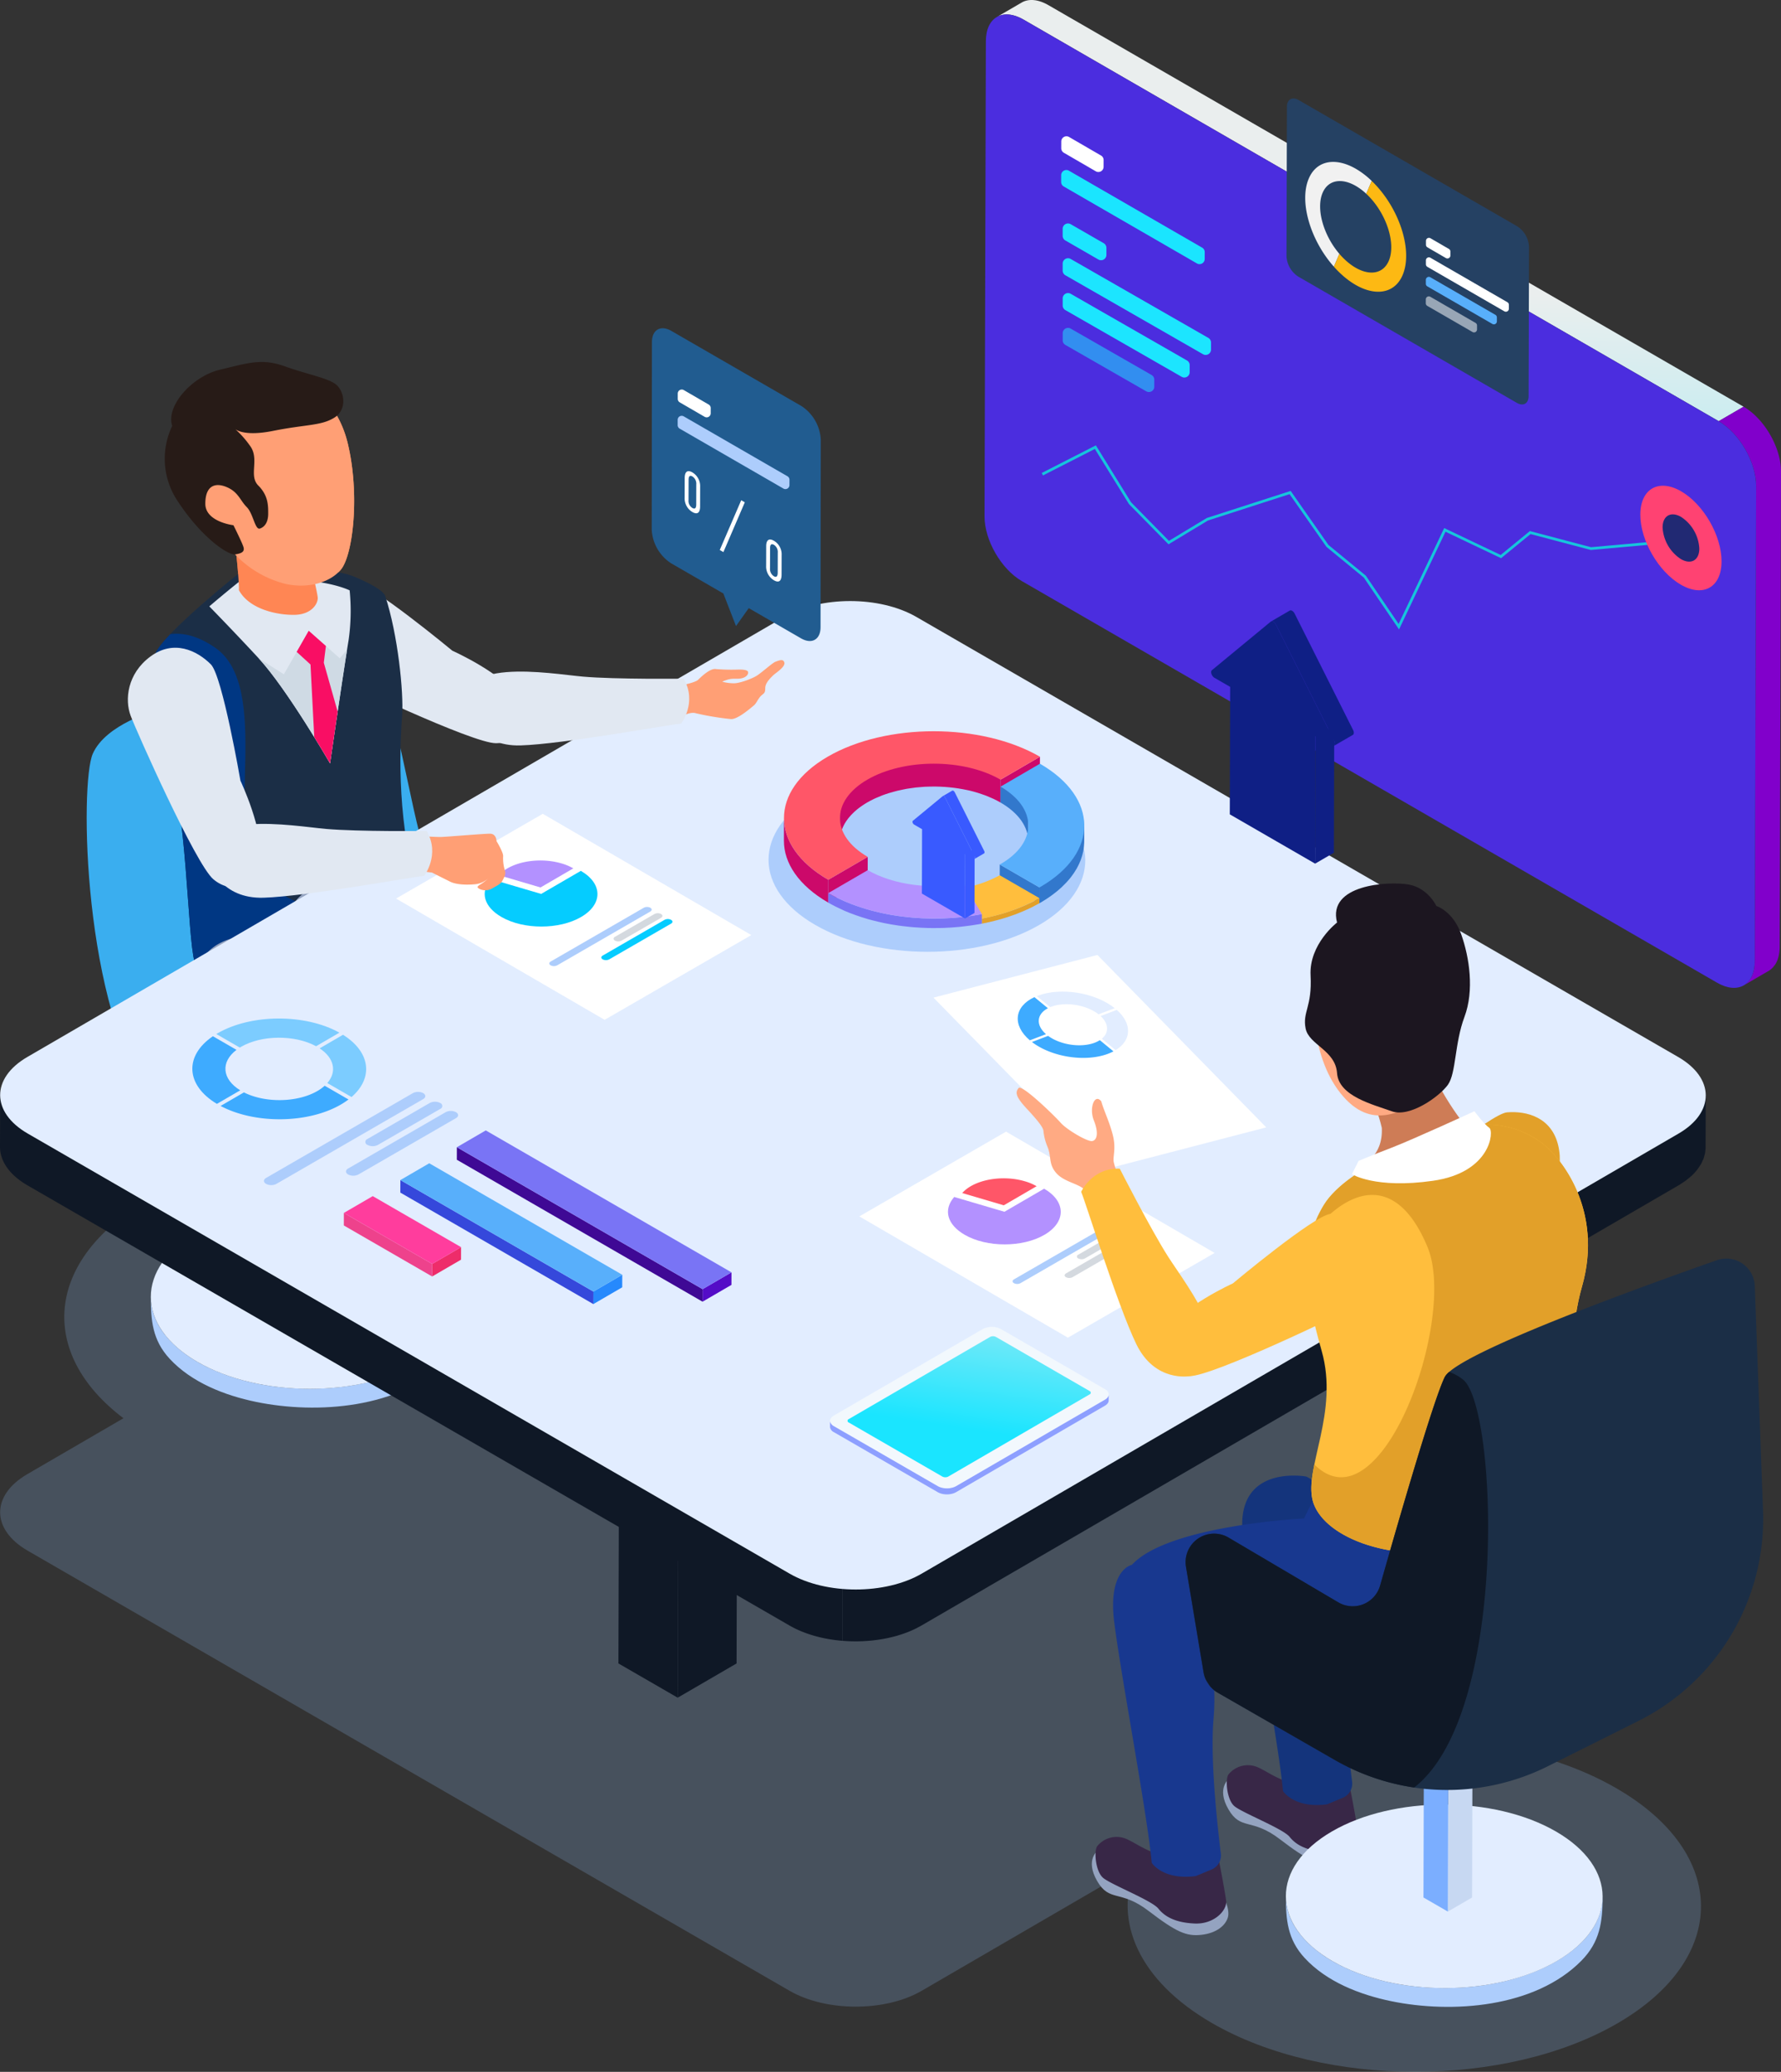 <svg xmlns="http://www.w3.org/2000/svg" xmlns:xlink="http://www.w3.org/1999/xlink" width="650" height="755.76" viewBox="0 0 650 755.76">
  <rect x="0" y="0" width="650" height="755.76" fill="#333333" stroke="none"/>
  <defs>
    <linearGradient id="linear-gradient" x1="0.849" y1="-3.15" x2="0.723" y2="-0.46" gradientUnits="objectBoundingBox">
      <stop offset="0" stop-color="#c6e6ff"/>
      <stop offset="1" stop-color="#8d9fff"/>
    </linearGradient>
    <linearGradient id="linear-gradient-2" x1="3.851" y1="1.526" x2="4.26" y2="-0.056" gradientUnits="objectBoundingBox">
      <stop offset="0" stop-color="#1ae5ff"/>
      <stop offset="1" stop-color="#eaeeee"/>
    </linearGradient>
    <linearGradient id="linear-gradient-3" x1="-2.333" y1="2.414" x2="-2.125" y2="-0.334" gradientUnits="objectBoundingBox">
      <stop offset="0" stop-color="#1ae5ff"/>
      <stop offset="0.259" stop-color="#63e8f8"/>
      <stop offset="0.704" stop-color="#eaeeee"/>
    </linearGradient>
    <linearGradient id="linear-gradient-4" x1="-44.413" y1="0.5" x2="-43.413" y2="0.5" gradientUnits="objectBoundingBox">
      <stop offset="0" stop-color="#313263"/>
      <stop offset="1" stop-color="#8100cb"/>
    </linearGradient>
  </defs>
  <g id="Group_1565" data-name="Group 1565" transform="translate(-3780 -170.299)">
    <g id="Header_Vector" data-name="Header Vector" transform="translate(3780 170.299)">
      <path id="Path_4" data-name="Path 4" d="M666.83,524.55c-26.841-15.5-64.5-20.844-98.729-16.045l121.478-70.594c13.269-7.712,13.2-20.213-.157-27.923L411.366,249.45c-13.357-7.71-34.937-7.71-48.207,0L268.14,304.669c-41.111-18.151-99.944-16.383-137.321,5.34s-40.279,55.828-8.814,79.585l-35.1,20.4c-13.269,7.712-13.2,20.213.157,27.923L365.124,598.45c13.355,7.71,34.937,7.71,48.2,0L491.358,553.1c-8.189,19.853,1.142,41.658,27.986,57.156,40.991,23.666,107.293,23.666,148.018,0S707.821,548.216,666.83,524.55Z" transform="translate(-76.947 127.75)" fill="#87aedd" opacity="0.25"/>
      <g id="Group_23" data-name="Group 23" transform="translate(31.63 132.038)">
        <g id="Group_22" data-name="Group 22">
          <g id="Group_10" data-name="Group 10" transform="translate(23.415 285.865)">
            <g id="Group_4" data-name="Group 4" transform="translate(0 21.757)">
              <g id="Group_3" data-name="Group 3" style="isolation: isolate">
                <path id="Path_5" data-name="Path 5" d="M220.807,298.052c-1.1,12.183-12.563,20.458-22.908,24.917-11.268,4.855-23.654,6.812-35.878,6.657-12.476-.161-25.214-2.547-36.464-8.083-9.817-4.832-20.237-13.593-20.2-25.511-.023,8.678.584,15.849,6.837,22.624,8.052,8.723,20.173,13.419,31.574,15.773,22.246,4.593,52.534,2.374,69.433-14.751,6.8-6.89,7.728-14.154,7.753-23.317Q220.915,297.212,220.807,298.052Z" transform="translate(-105.353 -262.704)" fill="#adcdfc"/>
                <g id="Group_2" data-name="Group 2" transform="translate(0)">
                  <path id="Path_6" data-name="Path 6" d="M203.875,288.655c22.644,13.073,22.789,34.274.293,47.347s-59.123,13.073-81.767,0-22.737-34.272-.241-47.345S181.231,275.582,203.875,288.655Z" transform="translate(-105.353 -278.85)" fill="#e2edff"/>
                </g>
              </g>
            </g>
            <g id="Group_9" data-name="Group 9" transform="translate(50.218)">
              <g id="Group_8" data-name="Group 8" style="isolation: isolate">
                <g id="Group_5" data-name="Group 5" transform="translate(8.896 5.136)">
                  <path id="Path_7" data-name="Path 7" d="M144.812,270.281l-.143,50.524-8.839,5.136.143-50.524Z" transform="translate(-135.829 -270.281)" fill="#c7d8f2"/>
                </g>
                <g id="Group_6" data-name="Group 6" transform="translate(0 5.137)">
                  <path id="Path_8" data-name="Path 8" d="M140.283,275.418l-.143,50.524-8.9-5.136.143-50.524Z" transform="translate(-131.243 -270.281)" fill="#7baeff"/>
                </g>
                <g id="Group_7" data-name="Group 7" transform="translate(0.143)">
                  <path id="Path_9" data-name="Path 9" d="M149.052,272.77l-8.839,5.137-8.9-5.136,8.839-5.137Z" transform="translate(-131.317 -267.633)" fill="#4da5dc"/>
                </g>
              </g>
            </g>
          </g>
          <path id="Path_10" data-name="Path 10" d="M118.468,194.385s-18.117,4.832-22.946,15.7S91.9,303.08,117.259,336.9s72.464,38.646,83.334,33.816,73.671-36.233,78.5-51.933S259.773,291,246.486,284.966s-21.738-14.493-28.985-36.233-10.87-59.177-19.323-65.218S169.192,167.815,118.468,194.385Z" transform="translate(-93.281 -67.199)" fill="#3aaeef"/>
          <g id="Group_21" data-name="Group 21" transform="translate(23.49)">
            <path id="Path_11" data-name="Path 11" d="M188.728,186.792s-29.72-24.6-35.762-25.173c-7.25-.566-16.3,1.9-18.656,12.175s3.115,18.1,8.566,21.09,53.275,25.685,61.73,25.641,13.849-7.318,8.368-16.348S188.728,186.792,188.728,186.792Z" transform="translate(-78.747 -81.459)" fill="#e1e8f2"/>
            <g id="Group_20" data-name="Group 20" transform="translate(0 4.84)">
              <g id="Group_17" data-name="Group 17">
                <g id="Group_16" data-name="Group 16" transform="translate(7.626)">
                  <g id="Group_15" data-name="Group 15">
                    <g id="Group_14" data-name="Group 14">
                      <g id="Group_13" data-name="Group 13">
                        <path id="Path_12" data-name="Path 12" d="M149.48,164.939a3.041,3.041,0,0,0,.06.978c.442,2.205,1.829,7.836,2.153,10.2.308,2.266-2.079,6.335-8.23,6.513s-16.7-1.878-20.533-9.029c.217-1.315-.89-14.854-2.089-21.571Z" transform="translate(-98.5 -95.238)" fill="#e16b40"/>
                        <g id="Group_12" data-name="Group 12">
                          <g id="Group_11" data-name="Group 11">
                            <path id="Path_13" data-name="Path 13" d="M173.519,147.725c-4.444-18.621-19.858-28.556-36.5-23.786,0,0-18.165,2.727-25.485,19.162s5.257,29.33,13.3,37.455c3.389,3.332,5.951,5.906,7.569,7.547.588.619,1.166,1.249,1.775,1.81l.173.176.017-.017a38.218,38.218,0,0,0,16.07,8.705c7.452,1.823,16.076.145,20.516-5.086S177.964,166.345,173.519,147.725Z" transform="translate(-109.323 -122.751)" fill="#ff8654"/>
                          </g>
                        </g>
                      </g>
                    </g>
                  </g>
                </g>
                <path id="Path_14" data-name="Path 14" d="M138.819,159.835s-29.258,23.164-31.9,30.517-2.3,27.448,4.613,40.512,7.051,62.378,9.776,71.892,28.829,11.27,44.737,7.373,41.175-17.215,36.1-35.273c-7.5-26.669-5.718-53.533-5.115-62.019s-1.55-29.619-6.166-43.629c-.974-2.956-11.4-7.086-11.4-7.086S168.653,157.094,138.819,159.835Z" transform="translate(-105.391 -88.672)" fill="#1b2e46"/>
              </g>
              <path id="Path_15" data-name="Path 15" d="M144.124,258.593c-12.076-15.3,5.637-67.633-15.3-82.126-6.383-4.421-11.863-5.536-16.406-4.964-2.807,2.944-4.886,5.528-5.5,7.245-2.644,7.357-2.3,27.448,4.613,40.512s7.051,62.378,9.776,71.892c2.481,8.659,24.314,10.876,40.213,8.267L184.382,275.5S156.2,273.892,144.124,258.593Z" transform="translate(-105.391 -77.069)" fill="#003783"/>
              <path id="Path_16" data-name="Path 16" d="M127.524,161.789c25.437-2.337,37.145,2.039,40.052,3.383a75.28,75.28,0,0,1-.37,18.066c-1.99,12.022-6.779,45.047-6.779,45.047s-15.694-27.132-26.027-38.3c-7.272-7.858-14.431-15.263-18.043-18.97C122.453,165.81,127.524,161.789,127.524,161.789Z" transform="translate(-95.087 -86.702)" fill="#e1e8f2"/>
              <path id="Path_17" data-name="Path 17" d="M149.48,164.939a3.041,3.041,0,0,0,.06.978c.442,2.205,1.829,7.836,2.153,10.2.308,2.266-2.079,6.335-8.23,6.513s-16.7-1.878-20.533-9.029c.217-1.315-.89-14.854-2.089-21.571Z" transform="translate(-90.874 -95.238)" fill="#ff8654"/>
              <g id="Group_19" data-name="Group 19" transform="translate(7.626)">
                <g id="Group_18" data-name="Group 18">
                  <path id="Path_18" data-name="Path 18" d="M173.519,147.725c-4.444-18.621-19.858-28.556-36.5-23.786,0,0-18.165,2.727-25.485,19.162s5.257,29.33,13.3,37.455c3.389,3.332,5.951,5.906,7.569,7.547.588.619,1.166,1.249,1.775,1.81l.173.176.017-.017a38.218,38.218,0,0,0,16.07,8.705c7.452,1.823,16.076.145,20.516-5.086S177.964,166.345,173.519,147.725Z" transform="translate(-109.323 -122.751)" fill="#ff9f75"/>
                </g>
              </g>
              <path id="Path_19" data-name="Path 19" d="M155.224,180.848l-11.337-10.042-9.07,15.872-9.146-5.774c10.333,11.182,26,38.274,26,38.274s3.994-27.549,6.2-41.482Z" transform="translate(-86.335 -77.595)" fill="#cfdae4"/>
              <path id="Path_20" data-name="Path 20" d="M147.752,200.3,142.7,182.467l.764-6.108-6.271-5.553-4.4,7.7,5.049,4.609,1.371,26.475c3.443,5.571,5.769,9.588,5.769,9.588S146.25,210.428,147.752,200.3Z" transform="translate(-79.643 -77.595)" fill="#f90e64"/>
            </g>
            <path id="Path_21" data-name="Path 21" d="M110.708,143.577a27.692,27.692,0,0,0,1.812,27.173c9.058,13.89,18.766,20.07,21.158,19.7s3.6-.978,3-2.789-3.623-7.85-3.623-7.85-10.265-1.208-10.265-7.85,3.621-7.85,7.85-6.04,4.83,4.832,7.247,7.247,3.018,8.455,4.83,7.852,3.02-2.417,3.02-5.435,0-6.643-3.623-10.267.6-9.661-3.02-14.493a35.527,35.527,0,0,0-6.038-6.641s2.415,3.623,14.493,1.206,17.511-1.81,22.343-4.83,3.623-9.662.6-12.078-10.265-3.623-18.72-6.641-13.285-1.208-23.551,1.208S108.294,136.331,110.708,143.577Z" transform="translate(-102.974 -120.255)" fill="#271b17"/>
          </g>
        </g>
        <path id="Path_22" data-name="Path 22" d="M207.975,319.7s-.4,6.04,6.04,10.468,7.648,7.245,12.881,9.258,10.065,8.857,7.65,13.688-13.688,5.637-20.935,3.623-8.455-8.455-15.3-10.87a25.286,25.286,0,0,1-11.271-7.247c-2.013-2.013-1.208-10.065-1.208-10.065l24.558-8.05" transform="translate(-6.461 67.153)" fill="#382747"/>
        <path id="Path_23" data-name="Path 23" d="M224.164,307.657s-.4,6.04,6.038,10.468,7.65,7.247,12.883,9.258,10.065,8.859,7.648,13.688-13.686,5.637-20.933,3.623-8.455-8.453-15.3-10.87a25.274,25.274,0,0,1-11.271-7.247c-2.013-2.011-1.208-10.063-1.208-10.063l24.556-8.052" transform="translate(8.752 55.841)" fill="#382747"/>
        <path id="Path_24" data-name="Path 24" d="M114.568,238a44.119,44.119,0,0,1,1.206,9.058c0,4.227-3.018,16.3,3.02,30.8s46.5,17.511,59.783,23.55,21.135,11.473,23.552,13.285,5.836,27.377,16.3,42.675,28.181,45.893,32.206,58.776c0,0,11.456,2.7,21.74-4.027,5.385-3.522,4.832-5.635,4.832-5.635s-20.935-45.895-25.767-65.22-10.466-41.868-19.323-47.5-37.036-25.765-43.478-29.791-23.8-16.753-27.2-24.481S125.034,219.279,114.568,238Z" transform="translate(-73.278 -18.824)" fill="#94a3c0"/>
        <path id="Path_25" data-name="Path 25" d="M131.691,227.724a44.118,44.118,0,0,1,1.206,9.058c0,4.228-3.018,16.3,3.02,30.8s46.5,17.511,59.783,23.55,21.135,11.475,23.552,13.287,5.836,27.375,16.3,42.673,28.181,45.893,32.206,58.776c0,0,11.456,2.7,21.74-4.025,5.384-3.524,4.83-5.637,4.83-5.637s-20.933-45.895-25.765-65.218-10.467-41.868-19.323-47.5S212.2,257.717,205.765,253.69s-23.8-16.753-27.2-24.479S142.158,209,131.691,227.724Z" transform="translate(-57.188 -28.478)" fill="#94a3c0"/>
      </g>
      <g id="Group_33" data-name="Group 33" transform="translate(0 219.252)">
        <g id="Group_29" data-name="Group 29" transform="translate(225.708 252.238)">
          <g id="Group_28" data-name="Group 28" style="isolation: isolate">
            <g id="Group_24" data-name="Group 24" transform="translate(21.626 12.485)">
              <path id="Path_26" data-name="Path 26" d="M226.32,301.7l-.348,122.813L204.487,437l.348-122.813Z" transform="translate(-204.487 -301.697)" fill="#0f1826"/>
            </g>
            <g id="Group_26" data-name="Group 26" transform="translate(0 12.486)">
              <g id="Group_25" data-name="Group 25">
                <path id="Path_27" data-name="Path 27" d="M215.312,314.183,214.964,437,193.338,424.51l.348-122.813Z" transform="translate(-193.338 -301.697)" fill="#0f1826"/>
              </g>
            </g>
            <g id="Group_27" data-name="Group 27" transform="translate(0.348)">
              <path id="Path_28" data-name="Path 28" d="M236.628,307.746l-21.485,12.486-21.626-12.486L215,295.26Z" transform="translate(-193.517 -295.26)" fill="#0f1826"/>
            </g>
          </g>
        </g>
        <g id="Group_32" data-name="Group 32">
          <path id="Path_29" data-name="Path 29" d="M550.494,258.811c-.031.357-.056.714-.122,1.071-.054.293-.142.582-.219.875-.089.339-.171.679-.291,1.014-.1.279-.231.557-.351.832-.155.357-.308.712-.5,1.061-.138.256-.3.506-.458.758-.246.4-.508.8-.8,1.189s-.574.754-.9,1.123c-.076.087-.146.177-.223.262-.44.479-.923.949-1.435,1.41-.328.295-.693.58-1.049.865-.314.252-.615.508-.952.753-.386.281-.811.549-1.228.818s-.834.564-1.294.832L264.423,432.214a38.565,38.565,0,0,1-7.47,3.284,49.416,49.416,0,0,1-6.453,1.608q-2.144.384-4.347.605c-1.253.124-2.516.208-3.78.252q-1.743.058-3.491.016-1.685-.041-3.358-.18l-.056,19.69q1.673.14,3.358.18,1.746.044,3.491-.016,1.9-.064,3.78-.252c1.466-.146,2.919-.347,4.347-.605a49.339,49.339,0,0,0,6.453-1.608,38.451,38.451,0,0,0,7.47-3.284l276.25-160.539c.142-.082.279-.163.417-.246.31-.186.576-.388.871-.58.419-.274.848-.543,1.236-.824.336-.244.636-.5.949-.751.359-.287.723-.572,1.051-.867.066-.06.146-.114.21-.175.438-.4.842-.817,1.224-1.234.082-.087.149-.177.227-.266.227-.256.458-.512.663-.774.091-.112.149-.233.235-.347.293-.392.555-.789.8-1.189.1-.169.24-.33.337-.5.047-.083.074-.173.12-.258.188-.349.341-.7.5-1.059.091-.208.211-.411.291-.621.025-.07.035-.142.06-.211.12-.339.2-.679.293-1.02.06-.229.151-.456.2-.687.012-.06.01-.122.019-.182.066-.359.091-.716.124-1.075.019-.233.072-.466.079-.7,0-.1,0-.2,0-.3l.056-19.69C550.58,258.144,550.525,258.477,550.494,258.811Z" transform="translate(71.958 -78.213)" fill="#0f1826"/>
          <path id="Path_30" data-name="Path 30" d="M381.142,437.521c-1.139-.161-2.268-.357-3.379-.588q-1.81-.375-3.555-.871c-1.422-.405-2.8-.871-4.139-1.4a37.087,37.087,0,0,1-4.917-2.359L87.093,271.77c-6.721-3.879-10.077-8.973-10.063-14.059l-.056,19.69c-.014,5.086,3.342,10.179,10.063,14.061L365.095,452a37.09,37.09,0,0,0,4.917,2.359c1.334.526,2.717.991,4.139,1.4q1.743.5,3.555.873,1.667.344,3.381.588c1.094.155,2.2.277,3.313.369l.056-19.69Q382.787,437.754,381.142,437.521Z" transform="translate(-76.974 -78.306)" fill="#0f1826"/>
          <g id="Group_31" data-name="Group 31" transform="translate(0.057)">
            <g id="Group_30" data-name="Group 30">
              <path id="Path_31" data-name="Path 31" d="M689.421,331.536c13.357,7.712,13.426,20.213.157,27.923L413.328,520c-13.267,7.71-34.85,7.71-48.2,0L87.066,359.462c-13.355-7.71-13.426-20.211-.157-27.922L363.159,171c13.269-7.71,34.85-7.71,48.207,0Z" transform="translate(-77.003 -165.219)" fill="#e2edff"/>
            </g>
          </g>
        </g>
      </g>
      <g id="Group_83" data-name="Group 83" transform="translate(70.195 296.861)">
        <g id="Group_43" data-name="Group 43" transform="translate(243.431 115.942)">
          <g id="Group_34" data-name="Group 34">
            <path id="Path_32" data-name="Path 32" d="M238.664,295.918l76.12,44.236,53.545-30.914L292.209,265Z" transform="translate(-238.664 -265.004)" fill="#fff"/>
          </g>
          <g id="Group_37" data-name="Group 37" transform="translate(32.348 17.021)">
            <g id="Group_35" data-name="Group 35" transform="translate(5.206)">
              <path id="Path_33" data-name="Path 33" d="M285.167,276.663l-11.976,6.96-15.166-4.467c4.234-4.843,14.454-6.769,22.832-4.3A18.79,18.79,0,0,1,285.167,276.663Z" transform="translate(-258.025 -273.779)" fill="#ff5668"/>
            </g>
            <g id="Group_36" data-name="Group 36" transform="translate(0 3.789)">
              <path id="Path_34" data-name="Path 34" d="M290.436,275.733c8.048,4.647,8.088,12.181.093,16.829s-21,4.647-29.054,0c-6.44-3.718-7.951-9.132-3.856-13.816l18.336,5.4Z" transform="translate(-255.341 -275.733)" fill="#b391ff"/>
            </g>
          </g>
          <g id="Group_42" data-name="Group 42" transform="translate(55.927 33.978)">
            <g id="Group_39" data-name="Group 39">
              <g id="Group_38" data-name="Group 38">
                <path id="Path_35" data-name="Path 35" d="M268,302.429c-.667.386-.669,1-.008,1.385a2.61,2.61,0,0,0,2.39,0L304.362,284.2c.667-.386.671-1,.008-1.385a2.61,2.61,0,0,0-2.39,0Z" transform="translate(-267.497 -282.522)" fill="#adcdfc"/>
              </g>
            </g>
            <g id="Group_40" data-name="Group 40" transform="translate(23.486 2.279)">
              <path id="Path_36" data-name="Path 36" d="M280.1,292.31a.733.733,0,0,0-.008,1.383,2.658,2.658,0,0,0,2.4.008l14.42-8.325a.736.736,0,0,0,0-1.393,2.64,2.64,0,0,0-2.39,0Z" transform="translate(-279.605 -283.697)" fill="#d4d9df"/>
            </g>
            <g id="Group_41" data-name="Group 41" transform="translate(18.998 4.41)">
              <path id="Path_37" data-name="Path 37" d="M277.8,298.11c-.667.386-.683,1.007-.019,1.391a2.641,2.641,0,0,0,2.4-.006l22.562-13.027c.667-.386.671-1,.008-1.385a2.622,2.622,0,0,0-2.39,0Z" transform="translate(-277.292 -284.796)" fill="#d4d9df"/>
            </g>
          </g>
        </g>
        <g id="Group_47" data-name="Group 47" transform="translate(232.736 187.165)">
          <g id="Group_44" data-name="Group 44" transform="translate(0.014)">
            <path id="Path_38" data-name="Path 38" d="M333.463,324.419c1.85,1.069,1.858,2.8.021,3.866L279.15,359.832a7.336,7.336,0,0,1-6.674,0l-37.924-21.9c-1.849-1.067-1.862-2.8-.021-3.866l54.334-31.547a7.348,7.348,0,0,1,6.674,0Z" transform="translate(-233.157 -301.723)" fill="#f2f8fd"/>
          </g>
          <g id="Group_46" data-name="Group 46" transform="translate(0 3.404)">
            <path id="Path_39" data-name="Path 39" d="M334.851,314.567c0,.048-.008.1-.016.147s-.021.081-.031.12-.025.1-.041.142-.031.076-.048.115a1.466,1.466,0,0,1-.07.147c-.017.035-.041.07-.062.1-.035.056-.07.111-.111.165-.025.033-.05.064-.078.095a2.278,2.278,0,0,1-.2.215c-.025.025-.05.052-.078.078-.047.041-.1.08-.146.118s-.085.07-.132.1-.113.076-.171.114-.114.078-.178.114l-54.334,31.547a5.037,5.037,0,0,1-.659.314l-.184.07c-.144.05-.293.093-.444.136s-.31.083-.471.116c-.188.039-.378.076-.572.1-.047.006-.093.016-.142.019a7.649,7.649,0,0,1-.791.044h-.126c-.262,0-.524-.015-.784-.043l-.116-.014a7.433,7.433,0,0,1-.758-.13c-.045-.01-.089-.023-.136-.033a6.789,6.789,0,0,1-.654-.2l-.116-.039a5.24,5.24,0,0,1-.72-.341L234.558,326a2.723,2.723,0,0,1-1.307-1.422,1.642,1.642,0,0,1-.087-.526l-.014,2.176a1.71,1.71,0,0,0,.021.264,2.53,2.53,0,0,0,1.373,1.684l37.924,21.9a5.044,5.044,0,0,0,.683.328l.037.014.116.039c.138.051.275.1.421.142.078.021.157.039.235.058.045.01.089.021.134.033s.081.021.124.029c.153.033.31.06.467.081.054.008.112.014.167.019.039.006.078.01.116.014l.175.019c.153.012.308.019.464.023.049,0,.1,0,.145,0h.126c.07,0,.14,0,.211,0,.175-.006.349-.017.522-.033l.06-.01.14-.019c.134-.017.27-.033.4-.056.058-.01.112-.031.171-.043.161-.033.318-.074.473-.116.081-.023.169-.037.248-.062s.128-.05.194-.074l.184-.07a5.048,5.048,0,0,0,.659-.314l54.334-31.547.058-.035c.043-.025.081-.054.122-.081.056-.037.116-.074.169-.113s.089-.07.132-.1.1-.08.145-.118l.029-.025c.019-.017.031-.035.05-.052.072-.07.138-.142.2-.215.012-.016.031-.031.043-.047s.021-.033.033-.049c.041-.054.078-.111.111-.165.014-.023.033-.047.047-.07l.017-.035c.025-.049.047-.1.068-.147.014-.027.029-.056.041-.085l.008-.029a1.3,1.3,0,0,0,.041-.142.753.753,0,0,0,.027-.1l0-.025c.008-.049.012-.1.016-.147a.879.879,0,0,0,.012-.1l0-.043.012-2.176C334.863,314.474,334.855,314.52,334.851,314.567Z" transform="translate(-233.15 -293.189)" fill="url(#linear-gradient)"/>
            <g id="Group_45" data-name="Group 45" transform="translate(6.392)">
              <path id="Path_40" data-name="Path 40" d="M324.771,323.459a.657.657,0,0,1,0,1.243L273.2,354.672a2.369,2.369,0,0,1-2.145,0L236.895,334.95a.658.658,0,0,1-.008-1.245l51.572-29.968a2.359,2.359,0,0,1,2.149,0Z" transform="translate(-236.446 -303.478)" fill="url(#linear-gradient-2)"/>
            </g>
          </g>
        </g>
        <g id="Group_57" data-name="Group 57" transform="translate(74.349)">
          <g id="Group_48" data-name="Group 48">
            <path id="Path_41" data-name="Path 41" d="M151.493,236.144l76.12,44.236,53.545-30.914-76.12-44.236Z" transform="translate(-151.493 -205.23)" fill="#fff"/>
          </g>
          <g id="Group_51" data-name="Group 51" transform="translate(32.348 17.021)">
            <g id="Group_49" data-name="Group 49" transform="translate(5.207)">
              <path id="Path_42" data-name="Path 42" d="M197.995,216.889l-11.976,6.96-15.164-4.469c4.232-4.841,14.454-6.768,22.83-4.3A18.84,18.84,0,0,1,197.995,216.889Z" transform="translate(-170.855 -214.005)" fill="#b391ff"/>
            </g>
            <g id="Group_50" data-name="Group 50" transform="translate(0 3.79)">
              <path id="Path_43" data-name="Path 43" d="M203.264,215.959c8.05,4.647,8.09,12.181.093,16.829s-21,4.647-29.052,0c-6.44-3.718-7.953-9.132-3.856-13.818l18.334,5.4Z" transform="translate(-168.171 -215.959)" fill="#05ccff"/>
            </g>
          </g>
          <g id="Group_56" data-name="Group 56" transform="translate(55.927 33.979)">
            <g id="Group_53" data-name="Group 53">
              <g id="Group_52" data-name="Group 52">
                <path id="Path_44" data-name="Path 44" d="M180.83,242.655c-.667.386-.671,1-.008,1.385a2.618,2.618,0,0,0,2.388,0l33.981-19.62c.667-.384.671-1,.008-1.383a2.61,2.61,0,0,0-2.39,0Z" transform="translate(-180.327 -222.748)" fill="#adcdfc"/>
              </g>
            </g>
            <g id="Group_54" data-name="Group 54" transform="translate(23.485 2.279)">
              <path id="Path_45" data-name="Path 45" d="M192.928,232.534a.735.735,0,0,0-.008,1.385,2.659,2.659,0,0,0,2.4.008l14.42-8.327c.667-.384.66-1,0-1.391a2.64,2.64,0,0,0-2.39,0Z" transform="translate(-192.435 -223.923)" fill="#d4d9df"/>
            </g>
            <g id="Group_55" data-name="Group 55" transform="translate(18.997 4.409)">
              <path id="Path_46" data-name="Path 46" d="M190.629,238.337c-.667.384-.683,1-.019,1.391a2.635,2.635,0,0,0,2.4-.008l22.562-13.027c.667-.384.671-1,.008-1.383a2.607,2.607,0,0,0-2.388,0Z" transform="translate(-190.121 -225.021)" fill="#05ccff"/>
            </g>
          </g>
        </g>
        <g id="Group_82" data-name="Group 82" transform="translate(0 74.676)">
          <g id="Group_70" data-name="Group 70" transform="translate(55.29 40.813)">
            <g id="Group_61" data-name="Group 61" transform="translate(41.241)" style="isolation: isolate">
              <g id="Group_58" data-name="Group 58" transform="translate(89.677 51.775)">
                <path id="Path_47" data-name="Path 47" d="M219.722,291.463l-.013,4.573-10.547,6.129.013-4.573Z" transform="translate(-209.162 -291.463)" fill="#540cc7"/>
              </g>
              <g id="Group_59" data-name="Group 59" transform="translate(0 6.129)">
                <path id="Path_48" data-name="Path 48" d="M252.619,319.705l-.013,4.573L162.929,272.5l.013-4.573Z" transform="translate(-162.929 -267.93)" fill="#3f0995"/>
              </g>
              <g id="Group_60" data-name="Group 60" transform="translate(0.013)">
                <path id="Path_49" data-name="Path 49" d="M263.16,316.545l-10.547,6.129L162.936,270.9l10.547-6.129Z" transform="translate(-162.936 -264.77)" fill="#7974f5"/>
              </g>
            </g>
            <g id="Group_65" data-name="Group 65" transform="translate(20.624 11.986)" style="isolation: isolate">
              <g id="Group_62" data-name="Group 62" transform="translate(70.443 40.67)">
                <path id="Path_50" data-name="Path 50" d="M199.17,291.917l-.013,4.573-10.54,6.125.013-4.573Z" transform="translate(-188.617 -291.917)" fill="#2689fd"/>
              </g>
              <g id="Group_63" data-name="Group 63" transform="translate(0 6.125)">
                <path id="Path_51" data-name="Path 51" d="M222.757,314.778l-.013,4.573L152.3,278.68l.013-4.573Z" transform="translate(-152.3 -274.107)" fill="#3548db"/>
              </g>
              <g id="Group_64" data-name="Group 64" transform="translate(0.013)">
                <path id="Path_52" data-name="Path 52" d="M233.29,311.62l-10.54,6.125-70.443-40.67,10.54-6.125Z" transform="translate(-152.307 -270.949)" fill="#58affb"/>
              </g>
            </g>
            <g id="Group_69" data-name="Group 69" transform="translate(0 23.971)" style="isolation: isolate">
              <g id="Group_66" data-name="Group 66" transform="translate(32.235 18.611)">
                <path id="Path_53" data-name="Path 53" d="M168.839,286.723l-.013,4.573-10.54,6.125.013-4.573Z" transform="translate(-158.286 -286.723)" fill="#ee2c6a"/>
              </g>
              <g id="Group_67" data-name="Group 67" transform="translate(0 6.125)">
                <path id="Path_54" data-name="Path 54" d="M173.915,298.9l-.013,4.573-32.235-18.611.013-4.573Z" transform="translate(-141.667 -280.286)" fill="#ee428c"/>
              </g>
              <g id="Group_68" data-name="Group 68" transform="translate(0.013)">
                <path id="Path_55" data-name="Path 55" d="M184.449,295.739l-10.54,6.125-32.235-18.611,10.54-6.125Z" transform="translate(-141.674 -277.129)" fill="#ff3d9d"/>
              </g>
            </g>
          </g>
          <g id="Group_75" data-name="Group 75" transform="translate(26.14 26.758)">
            <g id="Group_74" data-name="Group 74">
              <g id="Group_71" data-name="Group 71">
                <path id="Path_56" data-name="Path 56" d="M127.432,288.9c-1.051.607-1.057,1.575-.012,2.182a4.119,4.119,0,0,0,3.765,0l53.56-30.924c1.053-.607,1.057-1.573.014-2.18a4.123,4.123,0,0,0-3.767,0Z" transform="translate(-126.64 -257.524)" fill="#adcdfc"/>
              </g>
              <g id="Group_72" data-name="Group 72" transform="translate(37.018 3.591)">
                <path id="Path_57" data-name="Path 57" d="M146.5,272.95a1.156,1.156,0,0,0-.012,2.18,4.2,4.2,0,0,0,3.786.012l22.729-13.122a1.158,1.158,0,0,0-.008-2.194,4.158,4.158,0,0,0-3.767,0Z" transform="translate(-145.724 -259.376)" fill="#adcdfc"/>
              </g>
              <g id="Group_73" data-name="Group 73" transform="translate(29.945 6.95)">
                <path id="Path_58" data-name="Path 58" d="M142.88,282.094c-1.051.607-1.077,1.587-.031,2.194a4.159,4.159,0,0,0,3.784-.012L182.2,263.743c1.051-.607,1.055-1.573.012-2.18a4.122,4.122,0,0,0-3.767,0Z" transform="translate(-142.078 -261.107)" fill="#adcdfc"/>
              </g>
            </g>
          </g>
          <g id="Group_81" data-name="Group 81">
            <g id="Group_79" data-name="Group 79" transform="translate(8.76)" style="isolation: isolate">
              <g id="Group_76" data-name="Group 76">
                <path id="Path_59" data-name="Path 59" d="M162.592,248.885l-8.511,4.946c-7.726-4.217-19.866-4.145-27.382.223-.155.091-.3.184-.45.277l-8.569-4.948c.151-.091.3-.182.456-.273C130.351,242.01,150.137,241.937,162.592,248.885Z" transform="translate(-117.679 -243.729)" fill="#7cccff"/>
              </g>
              <g id="Group_77" data-name="Group 77" transform="translate(37.703 5.93)">
                <path id="Path_60" data-name="Path 60" d="M145.64,246.786c10.112,6.331,11.157,15.764,3.109,22.706l-8.833-5.1c3.544-4.058,2.609-9.1-2.8-12.654Z" transform="translate(-137.117 -246.786)" fill="#7cccff"/>
              </g>
              <g id="Group_78" data-name="Group 78" transform="translate(1.552 24.51)">
                <path id="Path_61" data-name="Path 61" d="M165.161,261.383a27.545,27.545,0,0,1-2.77,1.839c-12.04,7-31.429,7.169-43.912.524L127,258.8c7.741,3.918,19.49,3.747,26.83-.518a15.345,15.345,0,0,0,2.64-1.913Z" transform="translate(-118.479 -256.365)" fill="#3eabff"/>
              </g>
            </g>
            <g id="Group_80" data-name="Group 80" transform="translate(0 6.457)">
              <path id="Path_62" data-name="Path 62" d="M129.28,252.029c-5.815,4.38-5.354,10.657,1.366,14.759l-8.513,4.946c-11.442-6.839-11.945-17.538-1.463-24.677Z" transform="translate(-113.163 -247.058)" fill="#3eabff"/>
            </g>
          </g>
        </g>
      </g>
      <g id="Group_95" data-name="Group 95" transform="translate(237.86 119.749)">
        <g id="Group_88" data-name="Group 88">
          <g id="Group_84" data-name="Group 84">
            <path id="Path_63" data-name="Path 63" d="M254.226,142.28a15.594,15.594,0,0,1,7.068,12.243l-.078,68.453c-.012,4.492-3.2,6.312-7.115,4.054l-19.088-11.021-.929,1.294-3.724,5.245-3.7-9.528-.917-2.361L206.66,199.638A15.574,15.574,0,0,1,199.6,187.4l.076-68.453c.014-4.494,3.193-6.319,7.1-4.062Z" transform="translate(-199.603 -113.92)" fill="#215c90"/>
          </g>
          <g id="Group_87" data-name="Group 87" transform="translate(9.46 22.342)">
            <g id="Group_85" data-name="Group 85" transform="translate(0.027)">
              <path id="Path_64" data-name="Path 64" d="M216.535,132.192l-.006,1.926a1.476,1.476,0,0,1-2.215,1.272l-9.087-5.272a1.475,1.475,0,0,1-.733-1.28l0-1.926a1.476,1.476,0,0,1,2.217-1.272l9.085,5.272A1.474,1.474,0,0,1,216.535,132.192Z" transform="translate(-204.494 -125.438)" fill="#fff"/>
            </g>
            <g id="Group_86" data-name="Group 86" transform="translate(0 9.584)">
              <path id="Path_65" data-name="Path 65" d="M245.291,153.717l-.006,1.93a1.476,1.476,0,0,1-2.213,1.274l-37.855-21.856a1.477,1.477,0,0,1-.737-1.282l0-1.93a1.476,1.476,0,0,1,2.213-1.274l37.857,21.856A1.473,1.473,0,0,1,245.291,153.717Z" transform="translate(-204.48 -130.379)" fill="#adcdfc"/>
            </g>
          </g>
        </g>
        <g id="Group_94" data-name="Group 94" transform="translate(-9.774 38.486)">
          <g id="Group_91" data-name="Group 91" transform="translate(51.525 38.564)">
            <path id="Path_68" data-name="Path 68" d="M223.987,154.113a5.739,5.739,0,0,1,2.8,5.237l-.019,7.109c-.008,2.207-.877,3.164-2.82,2.042a5.831,5.831,0,0,1-2.818-5.3l.019-7.109C221.155,153.936,222.067,153,223.987,154.113Zm1.364,11.675.021-7.351a3.062,3.062,0,0,0-1.389-2.844c-.991-.572-1.416-.016-1.42,1.222l-.021,7.351a3.126,3.126,0,0,0,1.41,2.878c.97.563,1.395-.045,1.4-1.257" transform="translate(-221.128 -153.643)" fill="#fff"/>
          </g>
          <g id="Group_92" data-name="Group 92" transform="translate(21.789 13.635)">
            <path id="Path_69" data-name="Path 69" d="M221.792,159.288c-.006,2.182-.917,3.115-2.84,2.006a5.8,5.8,0,0,1-2.8-5.262l.019-7.157c.006-2.159.917-3.115,2.818-2.017a5.841,5.841,0,0,1,2.82,5.274Zm-1.414-.7.019-7.377a3.129,3.129,0,0,0-1.408-2.878c-1.014-.586-1.4.045-1.4,1.259l-.021,7.375a3,3,0,0,0,1.387,2.844c.993.572,1.418.016,1.422-1.222" transform="translate(-216.155 -146.399)" fill="#fff"/>
          </g>
          <g id="Group_93" data-name="Group 93" transform="translate(34.598 24.242)">
            <path id="Path_70" data-name="Path 70" d="M225.539,149.08l1.309.756L219.035,168l-1.33-.768Z" transform="translate(-217.705 -149.08)" fill="#fff"/>
          </g>
        </g>
      </g>
      <g id="Group_107" data-name="Group 107" transform="translate(280.49 266.742)">
        <g id="Group_97" data-name="Group 97" transform="translate(0 13.498)">
          <g id="Group_96" data-name="Group 96">
            <path id="Path_71" data-name="Path 71" d="M320.1,206.466c22.644,13.073,22.789,34.274.293,47.347s-59.123,13.073-81.767,0-22.737-34.274-.24-47.347S297.459,193.393,320.1,206.466Z" transform="translate(-221.581 -196.661)" fill="#adcdfc"/>
          </g>
        </g>
        <g id="Group_106" data-name="Group 106" transform="translate(5.608)">
          <g id="Group_98" data-name="Group 98" transform="translate(79.031 9.298)">
            <path id="Path_72" data-name="Path 72" d="M279.632,194.5l-.024,8.324-14.392,8.364.024-8.324Z" transform="translate(-265.217 -194.495)" fill="#cc096a"/>
          </g>
          <path id="Path_73" data-name="Path 73" d="M250.14,208.164c.1-.039.2-.081.295-.12.8-.306,1.631-.582,2.469-.846.578-.182,1.173-.343,1.765-.5.452-.122.9-.254,1.356-.365.625-.151,1.261-.277,1.9-.405.466-.093.923-.2,1.393-.283.192-.033.386-.06.578-.091q1.184-.195,2.384-.337c.233-.027.464-.058.7-.083.925-.1,1.856-.178,2.791-.233l.518-.027c.628-.031,1.257-.041,1.885-.052s1.257-.015,1.885-.008c.526.006,1.051.023,1.575.043q.873.035,1.744.093.794.058,1.587.134.864.081,1.719.192c.514.064,1.026.138,1.536.217.613.1,1.218.2,1.823.316.632.12,1.267.241,1.889.382.149.035.3.066.448.1.877.21,1.74.444,2.589.7.244.072.483.149.725.225q1.059.335,2.087.714c.2.074.4.142.6.219.621.241,1.222.508,1.821.774.3.132.6.25.892.388.867.411,1.711.848,2.522,1.317l.023-9.708c-.811-.469-1.655-.906-2.523-1.317-.287-.138-.59-.256-.884-.386-.514-.229-1.02-.466-1.552-.675-.091-.037-.186-.066-.277-.1-.2-.076-.4-.144-.6-.217q-1.027-.381-2.089-.714c-.242-.076-.481-.153-.726-.225-.163-.048-.32-.1-.485-.151-.692-.2-1.395-.374-2.1-.545-.147-.035-.3-.066-.448-.1-.343-.078-.687-.161-1.034-.233-.281-.058-.572-.1-.855-.149-.605-.114-1.21-.221-1.823-.316-.244-.039-.483-.093-.729-.128-.268-.037-.539-.056-.807-.089-.57-.074-1.142-.136-1.717-.192-.275-.027-.545-.07-.82-.091-.254-.021-.512-.025-.768-.043-.58-.039-1.16-.07-1.744-.093-.291-.012-.582-.039-.875-.047-.233-.006-.465.008-.7,0-.628-.008-1.255,0-1.883.008-.312.006-.625-.006-.937.006s-.634.031-.95.047c-.173.01-.345.016-.518.027-.784.047-1.567.1-2.345.18-.149.014-.3.037-.446.052-.233.025-.464.056-.7.083q-1.2.143-2.38.337c-.194.031-.39.058-.582.093-.093.016-.188.027-.281.045-.374.066-.735.161-1.106.235-.638.13-1.276.256-1.9.407-.458.111-.9.241-1.35.363-.6.163-1.191.324-1.773.506-.124.039-.254.068-.378.109-.708.229-1.4.477-2.089.737-.1.039-.194.081-.295.12-.751.293-1.482.609-2.2.939-.211.1-.423.2-.63.3-.8.384-1.575.784-2.32,1.218-.142.081-.281.165-.419.246s-.25.161-.376.239c-.211.132-.423.264-.627.4-.186.12-.367.244-.545.369-.2.136-.394.272-.584.409-.173.128-.341.256-.51.384s-.363.279-.539.421c-.161.13-.318.262-.473.394s-.334.289-.5.434c-.066.058-.138.116-.2.177s-.111.114-.171.171c-.272.256-.53.514-.778.776-.085.087-.173.175-.254.262-.314.343-.613.69-.89,1.04l-.039.045c-.064.081-.116.165-.178.244-.167.221-.332.442-.485.665-.083.122-.161.246-.241.37-.132.2-.258.4-.376.607-.033.056-.072.111-.1.167-.047.083-.085.167-.13.25-.091.173-.182.345-.266.518-.07.143-.138.287-.2.433-.078.173-.151.347-.221.522-.031.078-.068.155-.1.233s-.045.14-.07.209c-.06.167-.114.334-.165.5-.047.149-.091.3-.134.452-.045.167-.083.336-.122.5-.019.091-.047.18-.066.272-.012.06-.017.122-.027.184-.033.171-.058.341-.081.514-.021.151-.043.3-.058.452-.017.173-.027.345-.037.52-.006.1-.017.2-.021.3s0,1.585,0,1.686L235,224.6c0-.2.014-.4.025-.605.01-.175.019-.347.037-.52.015-.151.037-.3.058-.452.023-.173.048-.343.08-.514.029-.153.062-.3.1-.456.039-.167.078-.336.122-.5.041-.151.087-.3.134-.454s.1-.332.163-.5c.054-.149.111-.3.169-.446.07-.173.144-.347.219-.52.066-.145.132-.289.2-.434.083-.173.173-.343.266-.516.076-.14.151-.277.233-.417.118-.2.246-.405.376-.607.08-.124.157-.248.241-.37.153-.223.316-.444.485-.663.072-.1.14-.194.217-.291.277-.349.576-.7.89-1.04.081-.087.169-.175.252-.262.25-.262.508-.52.78-.776.122-.116.246-.233.374-.347.161-.145.328-.289.495-.433s.314-.266.477-.4.355-.281.537-.421c.167-.128.336-.256.51-.384q.285-.2.582-.407c.18-.124.361-.25.549-.372.2-.132.413-.264.625-.4.262-.163.522-.326.8-.485.745-.434,1.525-.834,2.32-1.218.208-.1.419-.2.628-.3C248.658,208.773,249.39,208.457,250.14,208.164Z" transform="translate(-214.578 -184.634)" fill="#cc096a"/>
          <g id="Group_99" data-name="Group 99" transform="translate(16.178 45.824)">
            <path id="Path_74" data-name="Path 74" d="M247.228,213.326l-.024,8.324-14.392,8.364.024-8.324Z" transform="translate(-232.813 -213.326)" fill="#cc096a"/>
          </g>
          <path id="Path_75" data-name="Path 75" d="M224.472,214.31l.023-8.323c-.023,8.174,5.373,16.361,16.179,22.6l-.023,8.325C229.845,230.671,224.449,222.484,224.472,214.31Z" transform="translate(-224.472 -174.399)" fill="none"/>
          <g id="Group_100" data-name="Group 100" transform="translate(0 31.588)">
            <path id="Path_76" data-name="Path 76" d="M240.674,228.586l-.023,8.325c-10.806-6.24-16.2-14.427-16.179-22.6l.023-8.323c-.023,8.174,5.373,16.361,16.179,22.6" transform="translate(-224.472 -205.987)" fill="#cc096a"/>
          </g>
          <g id="Group_101" data-name="Group 101" transform="translate(0.025)">
            <path id="Path_77" data-name="Path 77" d="M317.906,199l-14.39,8.364c-13.469-7.776-35.238-7.776-48.62,0s-13.31,20.386.159,28.164l-14.392,8.362c-21.474-12.4-21.581-32.493-.252-44.888S296.432,186.6,317.906,199Z" transform="translate(-224.485 -189.702)" fill="#ff5668"/>
          </g>
          <path id="Path_78" data-name="Path 78" d="M265.24,200.121l-.023,5.776c6.773,3.91,10.156,9.045,10.143,14.173l.023-8.323C275.4,206.619,272.014,204.031,265.24,200.121Z" transform="translate(-186.185 -179.911)" fill="#3278cc"/>
          <g id="Group_102" data-name="Group 102" transform="translate(78.756 48.609)">
            <path id="Path_79" data-name="Path 79" d="M279.584,223.126l-.023,5.775-14.486-8.364.024-5.775Z" transform="translate(-265.075 -214.762)" fill="#3278cc"/>
          </g>
          <path id="Path_80" data-name="Path 80" d="M288.877,207.109c-.014.275-.031.553-.058.828-.025.24-.058.479-.091.718-.039.275-.078.549-.128.822-.045.242-.1.483-.151.723-.06.268-.124.535-.2.8-.064.243-.136.483-.211.724-.081.264-.169.53-.262.793-.085.237-.175.473-.268.708q-.166.416-.351.83c-.1.231-.21.462-.322.692q-.2.413-.425.822c-.12.221-.242.444-.371.663-.188.326-.392.65-.6.974-.126.194-.248.392-.38.586-.244.357-.508.71-.776,1.061-.116.153-.223.308-.345.46-.442.561-.917,1.111-1.42,1.658-.13.142-.27.279-.4.419q-.594.623-1.241,1.236c-.2.186-.394.37-.6.555-.258.233-.522.462-.791.691-.248.211-.5.421-.755.628-.279.227-.568.45-.859.673-.268.2-.537.409-.815.609-.3.221-.613.436-.927.654-.287.2-.576.4-.873.59-.324.213-.659.423-1,.63-.419.262-.832.522-1.27.776-.142.083-.285.159-.427.243L272.543,237c.142-.083.285-.159.427-.242q.337-.195.669-.394c.206-.124.4-.254.6-.378.338-.211.673-.421,1-.634.3-.194.584-.392.871-.588.314-.217.627-.434.931-.656.275-.2.545-.405.813-.609.291-.223.58-.446.859-.673.256-.208.506-.417.755-.626.268-.231.533-.46.791-.693.1-.1.221-.186.324-.283s.178-.182.273-.272q.649-.611,1.241-1.236c.134-.14.273-.277.4-.417.5-.547.979-1.1,1.422-1.66.019-.023.043-.047.062-.07.1-.128.184-.26.283-.39.268-.351.53-.7.774-1.061.134-.194.256-.392.382-.588.21-.322.411-.646.6-.97.052-.089.115-.177.165-.266.074-.132.134-.268.206-.4.147-.274.289-.545.423-.821.112-.231.221-.464.324-.694.124-.275.241-.553.349-.83.05-.124.111-.246.157-.372.043-.111.072-.223.112-.336.093-.264.178-.528.262-.791.074-.242.147-.483.211-.725.072-.266.136-.533.194-.8.033-.145.078-.289.107-.433.019-.1.027-.2.045-.293.05-.272.091-.547.13-.82.033-.241.066-.479.091-.72.027-.275.043-.551.058-.826.01-.161.031-.324.035-.485s.008-.32.008-.481l.023-8.323C288.92,206.465,288.894,206.787,288.877,207.109Z" transform="translate(-179.301 -174.251)" fill="#3278cc"/>
          <g id="Group_103" data-name="Group 103" transform="translate(78.78 11.846)">
            <path id="Path_81" data-name="Path 81" d="M279.753,195.809C301.223,208.2,301.33,228.3,280,240.7c-.142.083-.283.159-.427.241l-14.485-8.364c.142-.081.285-.157.427-.241,13.382-7.776,13.31-20.386-.151-28.158Z" transform="translate(-265.087 -195.809)" fill="#58affb"/>
          </g>
          <path id="Path_82" data-name="Path 82" d="M274.6,226.747c.6-.229,1.189-.469,1.777-.714.351-.147.7-.293,1.047-.444.623-.273,1.232-.561,1.837-.85.289-.14.582-.273.867-.415.879-.44,1.744-.9,2.586-1.373l.023-1.856c-.84.477-1.7.933-2.584,1.373-.287.144-.582.275-.873.415-.6.291-1.212.576-1.833.85-.345.151-.7.3-1.047.444-.586.244-1.179.485-1.777.714q-.55.212-1.108.415-.919.335-1.858.644c-.394.13-.784.264-1.181.39-.3.093-.6.182-.9.273q-.826.247-1.664.477c-.31.085-.621.171-.933.252-.59.153-1.185.3-1.781.44-.275.066-.549.134-.826.2-.871.2-1.771.384-2.653.553v1.856c.884-.169,1.759-.355,2.632-.553.275-.062.547-.13.82-.194q.9-.212,1.784-.442c.312-.081.623-.167.933-.252.559-.153,1.111-.312,1.662-.477.3-.091.605-.18.906-.274.155-.05.314-.093.468-.144.24-.076.473-.167.714-.246q.937-.311,1.858-.644Q274.05,226.959,274.6,226.747Z" transform="translate(-189.474 -160.203)" fill="#e2a029"/>
          <g id="Group_104" data-name="Group 104" transform="translate(65.569 52.529)">
            <path id="Path_83" data-name="Path 83" d="M285.973,225.147a68.958,68.958,0,0,1-21,7.437l-6.7-11.19a43.519,43.519,0,0,0,13.211-4.611Z" transform="translate(-258.276 -216.783)" fill="#ffbe3d"/>
          </g>
          <path id="Path_84" data-name="Path 84" d="M286.538,228.219c-.549.091-1.1.184-1.649.264-.644.093-1.292.169-1.94.248-.551.068-1.1.14-1.657.2-1.022.1-2.05.2-3.082.268-.093.008-.184.017-.277.023-1.141.078-2.287.128-3.433.163-.291.01-.584.012-.875.017q-1.269.026-2.539.021c-.351,0-.7-.006-1.051-.012-.935-.016-1.87-.043-2.8-.087-.176-.008-.355-.012-.533-.021-1.1-.056-2.2-.136-3.3-.231-.289-.025-.578-.056-.865-.083q-1.274-.125-2.537-.281c-.3-.039-.611-.076-.916-.116-1.092-.147-2.178-.308-3.257-.5l-.021,0c-1.071-.184-2.13-.4-3.183-.621-.374-.081-.747-.169-1.119-.254-.723-.165-1.441-.336-2.151-.52q-.585-.148-1.166-.306c-.615-.169-1.224-.349-1.831-.531-.557-.169-1.113-.337-1.662-.518s-1.115-.376-1.666-.57-1.08-.386-1.612-.588c-.809-.31-1.612-.627-2.4-.962-.078-.033-.159-.064-.237-.1-.919-.4-1.817-.822-2.7-1.259-.213-.1-.427-.211-.638-.32-.886-.45-1.759-.912-2.6-1.4l-.023,3.468c.846.487,1.719.95,2.6,1.4.211.109.423.215.638.322.884.434,1.783.857,2.7,1.257l.235.1c.58.248,1.166.495,1.759.727.21.083.427.153.638.233.533.206,1.075.4,1.618.592s1.1.386,1.658.568,1.11.351,1.668.518c.341.1.673.217,1.014.316.268.076.543.14.813.215q.582.157,1.17.308c.71.182,1.426.353,2.147.518.372.085.745.173,1.121.254.165.035.324.076.489.111q1.335.276,2.692.51l.033.006q1.335.233,2.684.423c.186.027.376.047.563.072.3.041.609.078.916.116q1.263.157,2.535.281c.289.027.576.058.867.083.147.012.295.031.444.043q1.42.116,2.849.188c.18.01.361.014.543.021.665.031,1.333.062,2,.08.266.006.531,0,.8.008q.527.009,1.053.012,1.269.006,2.537-.021c.293-.006.584-.008.877-.017.116,0,.235,0,.351-.006q1.545-.052,3.082-.157c.093-.006.184-.016.277-.023.908-.062,1.814-.134,2.716-.225.124-.012.244-.029.367-.043.555-.058,1.106-.13,1.656-.2.648-.079,1.3-.155,1.938-.248.553-.079,1.1-.173,1.651-.262.473-.078.95-.144,1.422-.227.314-.058.627-.116.941-.177l.023-3.466C288.119,227.967,287.328,228.091,286.538,228.219Z" transform="translate(-216.634 -161.098)" fill="#7974f5"/>
          <g id="Group_105" data-name="Group 105" transform="translate(16.202 50.672)">
            <path id="Path_85" data-name="Path 85" d="M282.192,220.673l6.7,11.19c-19.026,3.656-40.861,1.1-56.064-7.673l14.392-8.364C256.7,221.3,270.305,222.914,282.192,220.673Z" transform="translate(-232.825 -215.826)" fill="#b391ff"/>
          </g>
        </g>
      </g>
      <g id="Group_137" data-name="Group 137" transform="translate(359.319 0)">
        <g id="Group_126" data-name="Group 126">
          <g id="Group_110" data-name="Group 110">
            <path id="Path_86" data-name="Path 86" d="M283.366,54.064l-.436-.244c-.188-.1-.376-.2-.563-.291s-.372-.18-.557-.262-.367-.159-.547-.233-.37-.144-.555-.208c-.035-.014-.07-.023-.1-.035l-.041-.014c-.136-.045-.27-.091-.4-.132-.19-.058-.378-.109-.566-.155s-.376-.089-.561-.126q-.3-.058-.6-.1c-.138-.017-.27-.027-.4-.041l-.06-.006c-.048,0-.1-.012-.147-.016-.217-.014-.431-.021-.642-.021-.241,0-.477.014-.712.035a6.937,6.937,0,0,0-.788.114l-.019,0-.025.008a7.12,7.12,0,0,0-.914.25,6.528,6.528,0,0,0-1.108.514l-9.082,5.278a6.724,6.724,0,0,1,2.019-.764l.027-.006a8.132,8.132,0,0,1,2.306-.118l.062.006a11.128,11.128,0,0,1,2.531.553l.041.014a15.907,15.907,0,0,1,2.762,1.272L527.992,205.821l9.082-5.278Z" transform="translate(-260.048 -52.183)" fill="url(#linear-gradient-3)"/>
            <path id="Path_87" data-name="Path 87" d="M423.089,151.7c-.008-.221-.017-.442-.031-.663s-.031-.444-.052-.667-.047-.448-.076-.673-.062-.458-.1-.687l0-.019,0-.016c-.035-.219-.074-.438-.114-.659-.045-.237-.093-.475-.146-.714s-.109-.479-.167-.718-.124-.485-.192-.727c-.052-.188-.107-.376-.165-.564l-.012-.045-.035-.114q-.108-.355-.227-.71c-.078-.233-.159-.466-.242-.7s-.165-.446-.252-.667-.175-.444-.268-.665c-.07-.171-.144-.339-.217-.51l-.014-.031-.05-.114q-.146-.335-.3-.663c-.112-.242-.229-.481-.347-.72-.138-.275-.279-.547-.423-.82-.157-.293-.324-.58-.489-.867-.029-.052-.054-.1-.085-.153s-.066-.122-.1-.182c-.324-.549-.663-1.09-1.016-1.618-.279-.419-.568-.832-.867-1.236-.2-.27-.4-.537-.609-.8-.173-.219-.349-.438-.528-.652s-.351-.417-.53-.619-.353-.4-.531-.592c-.037-.039-.074-.074-.109-.113l-.039-.041c-.138-.145-.273-.291-.413-.433q-.285-.291-.576-.57c-.2-.192-.4-.378-.6-.561s-.4-.359-.609-.531c-.1-.087-.206-.169-.31-.252l-.07-.058c-.076-.062-.153-.128-.231-.188-.2-.157-.4-.31-.6-.46s-.4-.287-.6-.423-.388-.262-.584-.386-.386-.241-.58-.355c-.045-.027-.089-.052-.136-.08l-9.082,5.278a21.087,21.087,0,0,1,2.727,1.893l.068.054a26.118,26.118,0,0,1,2.512,2.349l.039.041A31.971,31.971,0,0,1,410,144.094c.029.05.056.1.085.153a32.831,32.831,0,0,1,1.608,3.183l.017.039a30.148,30.148,0,0,1,1.239,3.361l.014.045a26.075,26.075,0,0,1,.782,3.383l0,.014a21.081,21.081,0,0,1,.27,3.328l-.493,173.349a15.376,15.376,0,0,1-.279,2.952l-.017.083a10.9,10.9,0,0,1-.772,2.413l-.019.047a8.109,8.109,0,0,1-1.028,1.591c-.126.157-.246.326-.38.471a6.75,6.75,0,0,1-1.5,1.234l9.082-5.278a6.712,6.712,0,0,0,1.5-1.236c.136-.144.254-.31.38-.469a7.745,7.745,0,0,0,.495-.611,8.842,8.842,0,0,0,.516-.939l.019-.043.017-.043c.1-.223.2-.452.293-.692s.165-.473.239-.722c.066-.227.128-.46.182-.7.021-.1.041-.2.06-.3l.017-.083c.019-.1.041-.19.058-.287.037-.213.068-.433.1-.656s.05-.435.068-.66.031-.429.041-.648.014-.438.015-.661v-.041l.491-173.349C423.1,152.117,423.095,151.911,423.089,151.7Z" transform="translate(-132.416 19.69)" fill="url(#linear-gradient-4)"/>
            <g id="Group_109" data-name="Group 109" transform="translate(0 5.279)">
              <g id="Group_108" data-name="Group 108">
                <path id="Path_88" data-name="Path 88" d="M530.165,203.265c7.569,4.37,13.679,14.953,13.655,23.65l-.493,173.349c-.023,8.7-6.174,12.2-13.745,7.832L275.874,261.618c-7.569-4.37-13.679-14.953-13.653-23.65l.491-173.35c.025-8.7,6.174-12.2,13.745-7.832Z" transform="translate(-262.221 -54.904)" fill="#4b2ddf"/>
              </g>
            </g>
          </g>
          <g id="Group_111" data-name="Group 111" transform="translate(110.204 35.927)">
            <path id="Path_89" data-name="Path 89" d="M403.258,117.338a9.453,9.453,0,0,1,4.293,7.435L407.4,179.26c-.008,2.733-1.942,3.835-4.322,2.461L323.33,135.68a9.453,9.453,0,0,1-4.293-7.433l.155-54.489c.008-2.733,1.94-3.835,4.32-2.461Z" transform="translate(-319.037 -70.705)" fill="#254163"/>
          </g>
          <g id="Group_114" data-name="Group 114" transform="translate(27.96 49.71)">
            <g id="Group_112" data-name="Group 112" transform="translate(0.035)">
              <path id="Path_90" data-name="Path 90" d="M292.117,86.483l-.006,2.473a1.9,1.9,0,0,1-2.845,1.633L277.6,83.82a1.894,1.894,0,0,1-.945-1.645l.008-2.473a1.9,1.9,0,0,1,2.846-1.633l11.667,6.769A1.893,1.893,0,0,1,292.117,86.483Z" transform="translate(-276.654 -77.811)" fill="#fff"/>
            </g>
            <g id="Group_113" data-name="Group 113" transform="translate(0 12.307)">
              <path id="Path_91" data-name="Path 91" d="M329.042,114.122l-.008,2.479a1.894,1.894,0,0,1-2.842,1.635L277.585,90.171a1.892,1.892,0,0,1-.949-1.645l.008-2.479a1.894,1.894,0,0,1,2.842-1.635l48.61,28.065A1.9,1.9,0,0,1,329.042,114.122Z" transform="translate(-276.636 -84.156)" fill="#1ae5ff"/>
            </g>
          </g>
          <path id="Path_92" data-name="Path 92" d="M273.1,146.147l19.352-9.87,12.658,20.447,14.118,14.362,14.118-8.519,30.184-9.737L377.158,172.3l13.632,11.2L403.2,201.757l16.8-35.3,20.447,9.737,10.71-8.763,22.151,5.842,32.862-2.921" transform="translate(-252.002 26.837)" fill="none" stroke="#16c5dc" stroke-miterlimit="10" stroke-width="1"/>
          <g id="Group_117" data-name="Group 117" transform="translate(117.044 59.061)">
            <g id="Group_115" data-name="Group 115">
              <path id="Path_93" data-name="Path 93" d="M341.042,85.148c-7.348-4.24-14.3-3.158-17.174,3.526-3.6,8.356.493,22.432,9.148,32.169l2.01-4.675c-5.864-6.841-8.595-16.509-6.108-22.289,2.029-4.711,6.929-5.472,12.107-2.483a21.006,21.006,0,0,1,3.8,2.853l2.008-4.675A30.265,30.265,0,0,0,341.042,85.148Z" transform="translate(-322.563 -82.632)" fill="#f1f1f1"/>
            </g>
            <g id="Group_116" data-name="Group 116" transform="translate(10.453 6.944)">
              <path id="Path_94" data-name="Path 94" d="M341.766,86.212l-2.006,4.671c.316.295.632.6.945.927,6.665,6.866,9.919,17.414,7.276,23.569-.1.219-.2.431-.31.64-.037.074-.08.145-.122.219-1.928,3.393-5.621,4.221-9.716,2.58a15.058,15.058,0,0,1-1.945-.95c-.175-.1-.349-.208-.526-.316-.32-.2-.564-.365-.8-.528l-.111-.078c-.526-.372-1.047-.774-1.573-1.224-.064-.056-.13-.114-.2-.173-.194-.169-.386-.343-.58-.524-.072-.066-.143-.13-.215-.2-.252-.237-.5-.485-.753-.739-.4-.417-.789-.844-1.168-1.28l-2.01,4.675c.384.429.77.855,1.17,1.267.357.365.714.718,1.077,1.057.1.1.2.194.306.289.273.254.551.5.828.745.093.081.186.165.277.242.745.632,1.5,1.216,2.24,1.738.058.043.116.081.176.12.339.241.681.462,1.018.677l.118.072c.231.146.464.283.694.417q.826.477,1.647.867c.411.194.8.361,1.187.516,6.246,2.477,11.838.914,14.338-4.905,3.753-8.727-.869-23.7-10.317-33.436Q342.242,86.662,341.766,86.212Z" transform="translate(-327.952 -86.212)" fill="#fdb913"/>
            </g>
          </g>
          <g id="Group_122" data-name="Group 122" transform="translate(161.036 86.755)">
            <g id="Group_118" data-name="Group 118" transform="translate(0.062)">
              <path id="Path_95" data-name="Path 95" d="M354.211,101.92l0,1.43a1.1,1.1,0,0,1-1.645.945l-6.742-3.912a1.09,1.09,0,0,1-.545-.95l0-1.43a1.1,1.1,0,0,1,1.645-.943l6.742,3.91A1.1,1.1,0,0,1,354.211,101.92Z" transform="translate(-345.275 -96.91)" fill="#fff"/>
            </g>
            <g id="Group_119" data-name="Group 119" transform="translate(0.041 7.112)">
              <path id="Path_96" data-name="Path 96" d="M375.554,117.9l0,1.433a1.1,1.1,0,0,1-1.643.945l-28.094-16.22a1.1,1.1,0,0,1-.549-.952l0-1.431a1.1,1.1,0,0,1,1.643-.947l28.1,16.221A1.092,1.092,0,0,1,375.554,117.9Z" transform="translate(-345.264 -100.577)" fill="#fff"/>
            </g>
            <g id="Group_120" data-name="Group 120" transform="translate(0 21.347)" opacity="0.53">
              <path id="Path_97" data-name="Path 97" d="M363.949,118.55l0,1.431a1.093,1.093,0,0,1-1.641.945l-16.512-9.532a1.1,1.1,0,0,1-.549-.952l.006-1.431a1.1,1.1,0,0,1,1.641-.947L363.4,117.6A1.093,1.093,0,0,1,363.949,118.55Z" transform="translate(-345.243 -107.916)" fill="#fff"/>
            </g>
            <g id="Group_121" data-name="Group 121" transform="translate(0.021 14.231)">
              <path id="Path_98" data-name="Path 98" d="M371.185,119.051l0,1.433a1.094,1.094,0,0,1-1.641.945L345.8,107.723a1.092,1.092,0,0,1-.547-.95l0-1.433a1.1,1.1,0,0,1,1.643-.945L370.638,118.1A1.092,1.092,0,0,1,371.185,119.051Z" transform="translate(-345.254 -104.246)" fill="#58affb"/>
            </g>
          </g>
          <g id="Group_125" data-name="Group 125" transform="translate(239.346 177.186)">
            <g id="Group_123" data-name="Group 123">
              <path id="Path_99" data-name="Path 99" d="M400.5,145.561c-8.183-4.725-14.862-.919-14.889,8.486s6.609,20.855,14.792,25.58,14.827.939,14.854-8.465S408.69,150.288,400.5,145.561Z" transform="translate(-385.616 -143.531)" fill="#ff4272"/>
            </g>
            <g id="Group_124" data-name="Group 124" transform="translate(8.121 10.446)">
              <path id="Path_100" data-name="Path 100" d="M396.534,149.834c-3.7-2.136-6.719-.415-6.731,3.837a14.722,14.722,0,0,0,6.688,11.564c3.7,2.136,6.7.425,6.715-3.827A14.727,14.727,0,0,0,396.534,149.834Z" transform="translate(-389.803 -148.917)" fill="#212973"/>
            </g>
          </g>
        </g>
        <g id="Group_131" data-name="Group 131" transform="translate(28.517 81.513)">
          <g id="Group_127" data-name="Group 127">
            <path id="Path_101" data-name="Path 101" d="M292.887,103.108v2.551a1.955,1.955,0,0,1-2.929,1.7L277.9,100.408a1.953,1.953,0,0,1-.98-1.693V96.164a1.954,1.954,0,0,1,2.929-1.693l12.057,6.944A1.955,1.955,0,0,1,292.887,103.108Z" transform="translate(-276.923 -94.207)" fill="#1ce5ff"/>
          </g>
          <g id="Group_128" data-name="Group 128" transform="translate(0.002 12.693)">
            <path id="Path_102" data-name="Path 102" d="M331.062,131.5v2.556a1.955,1.955,0,0,1-2.927,1.7L277.907,106.96a1.958,1.958,0,0,1-.983-1.693v-2.558a1.955,1.955,0,0,1,2.927-1.7l50.228,28.794A1.955,1.955,0,0,1,331.062,131.5Z" transform="translate(-276.924 -100.751)" fill="#1ce5ff"/>
          </g>
          <g id="Group_129" data-name="Group 129" transform="translate(0.01 38.098)" opacity="0.53">
            <path id="Path_103" data-name="Path 103" d="M310.354,132.728l0,2.557a1.955,1.955,0,0,1-2.927,1.7l-29.52-16.922a1.955,1.955,0,0,1-.981-1.7v-2.556a1.952,1.952,0,0,1,2.925-1.7l29.52,16.922A1.953,1.953,0,0,1,310.354,132.728Z" transform="translate(-276.928 -113.849)" fill="#1ce5ff"/>
          </g>
          <g id="Group_130" data-name="Group 130" transform="translate(0.006 25.396)">
            <path id="Path_104" data-name="Path 104" d="M323.275,133.584v2.558a1.955,1.955,0,0,1-2.927,1.7l-42.44-24.329a1.957,1.957,0,0,1-.982-1.7v-2.556a1.954,1.954,0,0,1,2.925-1.7l42.44,24.329A1.954,1.954,0,0,1,323.275,133.584Z" transform="translate(-276.926 -107.3)" fill="#1ce5ff"/>
          </g>
        </g>
        <g id="Group_136" data-name="Group 136" transform="translate(179.708 260.638)">
          <g id="Group_135" data-name="Group 135" transform="translate(-97 -38)">
            <g id="Group_134" data-name="Group 134" style="isolation: isolate">
              <g id="Group_132" data-name="Group 132" transform="translate(37.947 41.924)">
                <path id="Path_105" data-name="Path 105" d="M374.565,212.149l6.848-3.98-.132,46.494-6.849,3.98Z" transform="translate(-374.433 -208.169)" fill="#0f1f85"/>
              </g>
              <path id="Path_106" data-name="Path 106" d="M396.351,231.218l0-.056,0-.056,0-.056-.006-.056-.01-.058-.01-.06-.012-.06,0-.014v0l-.012-.045-.016-.06-.017-.064-.021-.062-.019-.058-.023-.06-.023-.06-.027-.06-.027-.062-.031-.062v0L374.766,187.76l-.027-.05c-.017-.035-.037-.07-.056-.1-.035-.056-.07-.111-.1-.165l-.07-.1-.05-.066-.047-.056-.045-.054-.025-.027,0,0-.019-.021-.051-.05-.05-.05-.054-.05-.054-.048-.054-.045L374,186.83l-.052-.039-.052-.033-.05-.031-.012-.006-.039-.023-.048-.025-.049-.023-.05-.019-.049-.019-.048-.016-.051-.014-.05-.012-.052-.008-.019,0h0l-.031,0a.579.579,0,0,0-.058,0l-.06,0c-.023,0-.047.006-.068.01a.522.522,0,0,0-.083.023.667.667,0,0,0-.1.045l-6.849,3.98a.653.653,0,0,1,.4-.076h0a1.2,1.2,0,0,1,.456.161,2.12,2.12,0,0,1,.5.415l0,0a2.819,2.819,0,0,1,.425.621l21.319,42.442a2.69,2.69,0,0,1,.217.6v0a1.766,1.766,0,0,1,.045.52v0a1.046,1.046,0,0,1-.109.4l0,.008a.641.641,0,0,1-.239.258L396,231.99a.613.613,0,0,0,.206-.2c.012-.017.021-.039.033-.058l0-.008.012-.019c.012-.025.021-.048.031-.076l.021-.062.018-.064.012-.058.008-.06.006-.054,0-.01v0l0-.045Z" transform="translate(-344.289 -186.555)" fill="#0f1f85"/>
              <g id="Group_133" data-name="Group 133" transform="translate(0 3.98)">
                <path id="Path_107" data-name="Path 107" d="M377.569,188.772a2.525,2.525,0,0,1,.929,1.04l21.319,42.442c.63,1.263.068,2.281-.937,1.7l-5.932-3.424-.132,46.494-31.143-17.981.132-46.5-5.732-3.309c-1.018-.588-1.573-2.25-.925-2.776l21.49-17.727A.814.814,0,0,1,377.569,188.772Z" transform="translate(-354.87 -188.607)" fill="#0f1f85"/>
              </g>
            </g>
          </g>
        </g>
        <g id="Group_3997" data-name="Group 3997" transform="translate(70.708 326.373)">
          <g id="Group_135-2" data-name="Group 135" transform="translate(-97 -38)">
            <g id="Group_134-2" data-name="Group 134" style="isolation: isolate">
              <g id="Group_132-2" data-name="Group 132" transform="translate(19.164 21.173)">
                <path id="Path_105-2" data-name="Path 105" d="M374.5,210.179l3.459-2.01-.067,23.481-3.459,2.01Z" transform="translate(-374.433 -208.169)" fill="#395aff"/>
              </g>
              <path id="Path_106-2" data-name="Path 106" d="M381.392,209.111v-.057l0-.028,0-.028,0-.029,0-.03-.006-.03,0-.007v0l-.006-.023-.008-.03-.009-.032-.011-.031-.01-.029-.012-.03-.012-.03-.014-.03-.014-.031-.016-.031h0l-10.767-21.434-.014-.025c-.009-.018-.019-.035-.028-.053L370.4,187l-.035-.049-.025-.033-.024-.028-.022-.027-.013-.014v0l-.01-.011-.026-.025-.025-.025-.027-.025-.027-.024-.027-.023-.026-.02-.026-.02-.026-.017-.025-.016-.006,0-.02-.012-.025-.013-.025-.012-.025-.01-.025-.01-.024-.008-.026-.007-.025-.006-.026,0-.01,0h-.076l-.034,0a.264.264,0,0,0-.042.012.334.334,0,0,0-.051.023l-3.459,2.01a.33.33,0,0,1,.2-.038h0a.6.6,0,0,1,.23.081,1.069,1.069,0,0,1,.254.21v0a1.424,1.424,0,0,1,.215.313L377.8,210.608a1.36,1.36,0,0,1,.11.3h0a.892.892,0,0,1,.022.263h0a.529.529,0,0,1-.055.2l0,0a.323.323,0,0,1-.12.13l3.459-2.01a.31.31,0,0,0,.1-.1c.006-.009.011-.02.017-.029l0,0,.006-.01c.006-.013.011-.024.016-.038l.011-.031.009-.032.006-.029,0-.03,0-.027v0h0v-.051Z" transform="translate(-355.099 -186.555)" fill="#395aff"/>
              <g id="Group_133-2" data-name="Group 133" transform="translate(0 2.01)">
                <path id="Path_107-2" data-name="Path 107" d="M366.333,188.69a1.275,1.275,0,0,1,.469.525l10.767,21.434c.318.638.034,1.152-.473.859l-3-1.729-.067,23.481-15.728-9.081.067-23.482-2.895-1.671c-.514-.3-.794-1.136-.467-1.4l10.853-8.952A.411.411,0,0,1,366.333,188.69Z" transform="translate(-354.87 -188.607)" fill="#395aff"/>
              </g>
            </g>
          </g>
        </g>
      </g>
      <g id="Group_165" data-name="Group 165" transform="translate(340.68 322.272)">
        <g id="Group_145" data-name="Group 145" transform="translate(0 26.081)">
          <g id="Group_138" data-name="Group 138">
            <path id="Path_108" data-name="Path 108" d="M252.612,247.334l61.612,62.89,59.839-15.558-61.612-62.89Z" transform="translate(-252.612 -231.776)" fill="#fff"/>
          </g>
          <g id="Group_144" data-name="Group 144" transform="translate(30.756 13.361)">
            <g id="Group_142" data-name="Group 142" transform="translate(5.183)" style="isolation: isolate">
              <g id="Group_139" data-name="Group 139" transform="translate(1.779)">
                <path id="Path_109" data-name="Path 109" d="M300.493,244.713l-5.9,2.233c-4.44-3.478-12.119-4.71-17.329-2.739-.107.041-.208.083-.312.126l-4.9-4.027c.1-.043.21-.085.318-.124C280.84,236.98,293.353,239.014,300.493,244.713Z" transform="translate(-272.057 -238.665)" fill="#e2edff"/>
              </g>
              <g id="Group_140" data-name="Group 140" transform="translate(25.055 6.677)">
                <path id="Path_110" data-name="Path 110" d="M289.965,242.107c5.724,5.064,5.392,11.136-.425,14.676l-5.045-4.151c2.667-2.192,2.605-5.474-.438-8.292Z" transform="translate(-284.057 -242.107)" fill="#e2edff"/>
              </g>
              <g id="Group_141" data-name="Group 141" transform="translate(0 16.152)">
                <path id="Path_111" data-name="Path 111" d="M300.889,252.64a17.649,17.649,0,0,1-1.944.871c-8.344,3.154-20.617,1.226-27.805-4.287l5.906-2.233c4.479,3.29,11.921,4.419,17.007,2.494a9.83,9.83,0,0,0,1.87-.931Z" transform="translate(-271.14 -246.992)" fill="#3eabff"/>
              </g>
            </g>
            <g id="Group_143" data-name="Group 143" transform="translate(0 2.016)">
              <path id="Path_112" data-name="Path 112" d="M279.472,243.752c-4.135,2.157-4.5,6.17-.69,9.47l-5.9,2.233c-6.513-5.526-5.7-12.34,1.67-15.75Z" transform="translate(-268.468 -239.704)" fill="#3eabff"/>
            </g>
          </g>
        </g>
        <g id="Group_149" data-name="Group 149" transform="translate(57.799 214.66)">
          <g id="Group_146" data-name="Group 146" transform="translate(0 133.104)">
            <path id="Path_113" data-name="Path 113" d="M284.65,400.173s-4.832,3.321-.3,11.171,8.455,3.02,18.72,10.87,13.888,9.359,19.323,8.756,8.758-3.321,9.663-6.341-1.812-8.152-1.812-8.152Z" transform="translate(-282.41 -395.223)" fill="#94a3c0"/>
            <path id="Path_114" data-name="Path 114" d="M327.477,402.872s2.114,10.267,3.321,18.117c.3,3.623-4.529,8.554-11.473,8.253s-10.87-2.417-13.285-5.435-17.511-8.857-20.229-11.273-3.323-9.662-2.114-11.473a9.115,9.115,0,0,1,10.567-2.717c4.832,2.114,8.756,6.038,18.419,6.643S327.477,402.872,327.477,402.872Z" transform="translate(-281.759 -397.621)" fill="#382747"/>
          </g>
          <g id="Group_148" data-name="Group 148" transform="translate(47.906 1.337)">
            <g id="Group_147" data-name="Group 147" transform="translate(0 105.6)">
              <path id="Path_115" data-name="Path 115" d="M309.348,386.682s-4.832,3.321-.3,11.171,8.455,3.02,18.72,10.87,13.89,9.361,19.325,8.756,8.756-3.321,9.661-6.341-1.812-8.151-1.812-8.151Z" transform="translate(-307.108 -381.733)" fill="#94a3c0"/>
              <path id="Path_116" data-name="Path 116" d="M352.174,389.38s2.114,10.267,3.323,18.117c.3,3.623-4.529,8.556-11.475,8.253s-10.868-2.415-13.285-5.435-17.511-8.857-20.229-11.271-3.321-9.663-2.114-11.473a9.115,9.115,0,0,1,10.569-2.717c4.83,2.112,8.756,6.038,18.417,6.641S352.174,389.38,352.174,389.38Z" transform="translate(-306.457 -384.13)" fill="#382747"/>
            </g>
            <path id="Path_117" data-name="Path 117" d="M311.906,357c2.417,19.323,12.078,70.049,13.688,87.762,0,0,4.027,6.442,16.1,4.83l5.732-2.388a5.555,5.555,0,0,0,3.387-5.817c-1.214-9.768-3.947-34.365-2.677-48.961,1.61-18.518-3.222-29.79-3.222-29.79.4-6.038,1.208-26.973-10.868-32.61,0,0-29.59-5.435-22.143,26.973" transform="translate(-303.729 -329.688)" fill="#14347c"/>
          </g>
          <path id="Path_118" data-name="Path 118" d="M359.292,339.536l-3.222,6.442s-49.516,2.415-62.8,16.908c0,0-8.856,1.61-6.442,20.935s12.076,70.047,13.688,87.76c0,0,4.025,6.442,16.1,4.832l5.732-2.388a5.555,5.555,0,0,0,3.387-5.817c-1.214-9.768-3.947-34.365-2.679-48.961,1.612-18.518-3.22-29.791-3.22-29.791a253.087,253.087,0,0,1,45.09,13.688c23.348,9.661,43.478-1.61,52.334-6.442s12.076-8.052,12.076-8.052a36.821,36.821,0,0,0,21.74-8.857c10.466-8.857,12.078-32.206.8-45.893S359.292,339.536,359.292,339.536Z" transform="translate(-278.651 -328.999)" fill="#18388f"/>
        </g>
        <g id="Group_151" data-name="Group 151" transform="translate(136.322 70.207)">
          <path id="Path_119" data-name="Path 119" d="M333.117,287.132s8-2.966,7.475-13.653c-2.429-10.525-5.365-11.235-5.365-11.235s11.194-10.342,24.7-7.084c0,0,8.339,16.922,17.771,24.168C377.695,279.329,370.155,299.211,333.117,287.132Z" transform="translate(-313.286 -254.526)" fill="#ce7c56"/>
          <g id="Group_150" data-name="Group 150" transform="translate(0 12.88)">
            <path id="Path_120" data-name="Path 120" d="M354.9,286.779s29.59-24.76,35.63-25.363c7.245-.6,16.3,1.812,18.72,12.078s-3.02,18.115-8.455,21.135S347.658,320.6,339.2,320.6s-13.888-7.247-8.455-16.3S354.9,286.779,354.9,286.779Z" transform="translate(-317.56 -261.012)" fill="#e2a029"/>
            <path id="Path_121" data-name="Path 121" d="M369.294,268.075s-31.4,10.466-40.258,24.96-7.247,30.6-.8,53.141-6.442,42.673-3.22,54.749,25.765,23.35,58.776,17.715,35.426-18.52,37.843-25.767-6.442-41.868,1.61-70.047-8.052-47.5-14.493-52.336S389.424,259.218,369.294,268.075Z" transform="translate(-322.893 -258.815)" fill="#ffbe3d"/>
            <path id="Path_122" data-name="Path 122" d="M408.03,270.489c-6.442-4.83-19.323-11.271-39.453-2.415,0,0-31.4,10.466-40.258,24.96a40.67,40.67,0,0,0-4.663,10.891c12.715-16.526,30.759-23.784,42.506,4.407,10.963,26.31-16.928,103.641-41.3,79.327-1.026,5.072-1.563,9.553-.572,13.265,3.22,12.078,25.765,23.35,58.776,17.715s35.426-18.52,37.843-25.767-6.442-41.868,1.61-70.047S414.471,275.321,408.03,270.489Z" transform="translate(-322.176 -258.815)" fill="#e2a029"/>
            <path id="Path_123" data-name="Path 123" d="M331.353,284.114s8.453,5.435,29.59,2.415,22.343-18.117,20.531-19.323-5.435-6.04-5.435-6.04-22.343,10.267-30.193,13.287-12.078,4.83-12.078,4.83Z" transform="translate(-314.943 -261.166)" fill="#fff"/>
          </g>
        </g>
        <g id="Group_152" data-name="Group 152" transform="translate(135.575)">
          <path id="Path_124" data-name="Path 124" d="M324.243,254.679s-1.812,21.738,9.664,36.231,22.946,6.038,30.193,2.415,10.265-9.662,12.682-27.173S379.2,231.73,366.514,226.3s-26.57-6.641-34.419,6.643S324.243,254.679,324.243,254.679Z" transform="translate(-320.976 -214.464)" fill="#ffaa83"/>
          <path id="Path_125" data-name="Path 125" d="M334.23,232.578s-10.267,7.85-9.661,19.323-3.02,13.285-1.812,19.323,10.87,7.852,11.473,16.3S347.514,299,354.158,301.417s17.511-5.433,20.531-9.661,2.415-15.1,6.038-24.758,1.812-21.74-1.208-30.193-9.058-10.267-9.058-10.267-3.018-6.641-10.265-7.85S330.606,218.688,334.23,232.578Z" transform="translate(-322.508 -218.331)" fill="#1c1620"/>
        </g>
        <g id="Group_163" data-name="Group 163" transform="translate(92.016 136.824)">
          <g id="Group_162" data-name="Group 162">
            <g id="Group_161" data-name="Group 161" transform="translate(36.602 177.407)">
              <g id="Group_155" data-name="Group 155" transform="translate(0 21.758)">
                <g id="Group_154" data-name="Group 154" style="isolation: isolate">
                  <path id="Path_126" data-name="Path 126" d="M434.374,410.751c-1.1,12.185-12.563,20.46-22.908,24.917-11.266,4.855-23.654,6.814-35.878,6.657-12.476-.161-25.214-2.547-36.464-8.083-9.817-4.83-20.237-13.593-20.2-25.511-.023,8.678.584,15.849,6.837,22.624,8.052,8.723,20.173,13.421,31.574,15.773,22.246,4.593,52.534,2.374,69.432-14.751,6.8-6.89,7.728-14.152,7.753-23.317Q434.483,409.911,434.374,410.751Z" transform="translate(-318.921 -375.404)" fill="#adcdfc"/>
                  <g id="Group_153" data-name="Group 153" transform="translate(0.001)">
                    <path id="Path_127" data-name="Path 127" d="M417.443,401.353c22.644,13.073,22.789,34.274.293,47.347s-59.123,13.073-81.767,0-22.737-34.272-.239-47.345S394.8,388.282,417.443,401.353Z" transform="translate(-318.921 -391.55)" fill="#e2edff"/>
                  </g>
                </g>
              </g>
              <g id="Group_160" data-name="Group 160" transform="translate(50.219)">
                <g id="Group_159" data-name="Group 159" style="isolation: isolate">
                  <g id="Group_156" data-name="Group 156" transform="translate(8.897 5.136)">
                    <path id="Path_128" data-name="Path 128" d="M358.38,382.98l-.143,50.524-8.839,5.136.143-50.524Z" transform="translate(-349.397 -382.98)" fill="#c7d8f2"/>
                  </g>
                  <g id="Group_157" data-name="Group 157" transform="translate(0 5.137)">
                    <path id="Path_129" data-name="Path 129" d="M353.851,388.117l-.143,50.524-8.9-5.136.143-50.524Z" transform="translate(-344.811 -382.98)" fill="#7baeff"/>
                  </g>
                  <g id="Group_158" data-name="Group 158" transform="translate(0.143)">
                    <path id="Path_130" data-name="Path 130" d="M362.62,385.469l-8.839,5.137-8.9-5.136,8.839-5.137Z" transform="translate(-344.885 -380.332)" fill="#4da5dc"/>
                  </g>
                </g>
              </g>
            </g>
            <path id="Path_131" data-name="Path 131" d="M507.792,298.908a10.39,10.39,0,0,0-13.818-9.444c-28.884,10.133-95.081,34.125-99.334,42.63-4.052,8.106-17.149,53.386-23.6,76.068a10.389,10.389,0,0,1-15.285,6.094l-40.012-23.6A10.4,10.4,0,0,0,300.2,401.332l6.424,38.543a10.408,10.408,0,0,0,5.08,7.311l42.811,24.593a82.316,82.316,0,0,0,77.822,2.248l33-16.5a82.322,82.322,0,0,0,45.452-76.64Z" transform="translate(-300.051 -288.87)" fill="#1b2e46"/>
          </g>
          <path id="Path_132" data-name="Path 132" d="M394.64,312.062c-4.052,8.106-17.149,53.386-23.6,76.068a10.389,10.389,0,0,1-15.285,6.094l-40.012-23.6A10.4,10.4,0,0,0,300.2,381.3l6.424,38.543a10.3,10.3,0,0,0,.815,2.56q.765,1.2,1.546,2.4a10.309,10.309,0,0,0,2.719,2.349l42.811,24.593a82.22,82.22,0,0,0,28.955,10.044c34.726-26.944,30.348-139.418,17.756-148.862a17.391,17.391,0,0,0-4.96-2.741A6.8,6.8,0,0,0,394.64,312.062Z" transform="translate(-300.051 -268.838)" fill="#0f1826"/>
        </g>
        <g id="Group_164" data-name="Group 164" transform="translate(30.357 74.501)">
          <path id="Path_133" data-name="Path 133" d="M321.7,305.872s29.588-24.758,35.628-25.361c7.247-.605,16.3,1.812,18.72,12.076s-3.02,18.116-8.455,21.135-53.139,25.966-61.594,25.966-13.888-7.247-8.453-16.3S321.7,305.872,321.7,305.872Z" transform="translate(-242.799 -234.483)" fill="#ffbe3d"/>
          <path id="Path_134" data-name="Path 134" d="M305.492,288.877a21.728,21.728,0,0,1-1.812-5.132c-.3-2.114.906-4.832-.3-9.661s-3.323-9.058-4.228-12.379c-2.415-3.02-4.529,2.415-2.717,6.944s1.208,7.247-.6,7.547-9.359-4.227-11.473-6.641-14.191-14.191-15.4-12.682-1.208,3.02,3.02,7.549,5.736,6.641,6.038,7.85a19.994,19.994,0,0,0,1.509,6.038c1.511,3.623.3,6.038,3.02,9.359s7.85,3.926,10.265,6.04l2.417,2.112Z" transform="translate(-268.263 -256.74)" fill="#ffaa83"/>
          <path id="Path_135" data-name="Path 135" d="M320.053,347.65s-12.682,2.417-19.525-11.675S282.01,284.042,280.4,280.421c0,0,4.025-8.857,14.09-8.455,0,0,11.271,22.141,17.713,32.206S341.591,343.625,320.053,347.65Z" transform="translate(-256.857 -242.444)" fill="#ffbe3d"/>
        </g>
      </g>
      <g id="Group_168" data-name="Group 168" transform="translate(46.666 236.281)">
        <g id="Group_166" data-name="Group 166" transform="translate(123.208 4.523)">
          <path id="Path_136" data-name="Path 136" d="M204.823,197.475s3.936-2.5,6.263-1.788a101.714,101.714,0,0,0,12.879,2.147c2.506.178,7.514-4.294,8.409-5.01s1.431-2.326,2.506-3.4,1.61-.894,1.61-2.863,1.967-3.757,2.863-4.651,4.471-3.041,4.114-4.651-2.147-.716-3.22-.359-5.189,4.116-6.977,5.189-6.083,2.685-8.23,2.685a17.676,17.676,0,0,1-4.116-.537s-.535,0,1.61-.716,3.4-.178,5.189-.537,2.685-1.43,2.506-2.326-2.506-.894-3.4-.894a70.56,70.56,0,0,1-8.408-.178c-2.147-.357-5.724,3.22-6.44,3.936s-4.473,1.788-6.442,1.969S204.823,197.475,204.823,197.475Z" transform="translate(-127.08 -176.33)" fill="#ff9f75"/>
          <path id="Path_137" data-name="Path 137" d="M165.3,193.535s3.744,12.354,19.4,11.879,54.6-7.689,58.553-7.943c0,0,5.978-7.675.952-16.4,0,0-24.845.287-36.749-.751S158.876,172.586,165.3,193.535Z" transform="translate(-164.553 -174.306)" fill="#e1e8f2"/>
        </g>
        <g id="Group_167" data-name="Group 167">
          <path id="Path_138" data-name="Path 138" d="M142.115,222.486s-6.544-38.023-10.757-42.391c-5.134-5.148-13.6-9.167-22.089-2.9s-9.417,15.768-7.227,21.587,23.72,54.179,30.166,59.649,15.279,3.46,17-6.963S142.115,222.486,142.115,222.486Z" transform="translate(-101.033 -173.998)" fill="#e1e8f2"/>
          <path id="Path_139" data-name="Path 139" d="M156.672,209.874s5.134.3,6.944.3,15.7-1.208,18.117-1.208,2.415,2.717,2.415,2.717,2.417,3.924,2.417,5.435a14.969,14.969,0,0,0,.6,5.132c.6,1.509-.3,2.717-.906,3.926s-2.114,1.812-3.623,2.717a4.877,4.877,0,0,1-4.529.3c-1.206-.6-1.206-.906.3-1.812a16.058,16.058,0,0,0,2.718-2.112,8.288,8.288,0,0,1-4.529,2.112c-2.717.3-6.944.3-9.361-.906l-6.641-3.321-4.832-.6Z" transform="translate(-49.602 -141.137)" fill="#ff9f75"/>
          <path id="Path_140" data-name="Path 140" d="M116.943,222.177s3.744,12.354,19.4,11.879,54.6-7.689,58.553-7.945c0,0,5.978-7.675.952-16.4,0,0-24.845.287-36.749-.749S110.517,201.228,116.943,222.177Z" transform="translate(-86.787 -142.869)" fill="#e1e8f2"/>
        </g>
      </g>
    </g>
  </g>
</svg>
